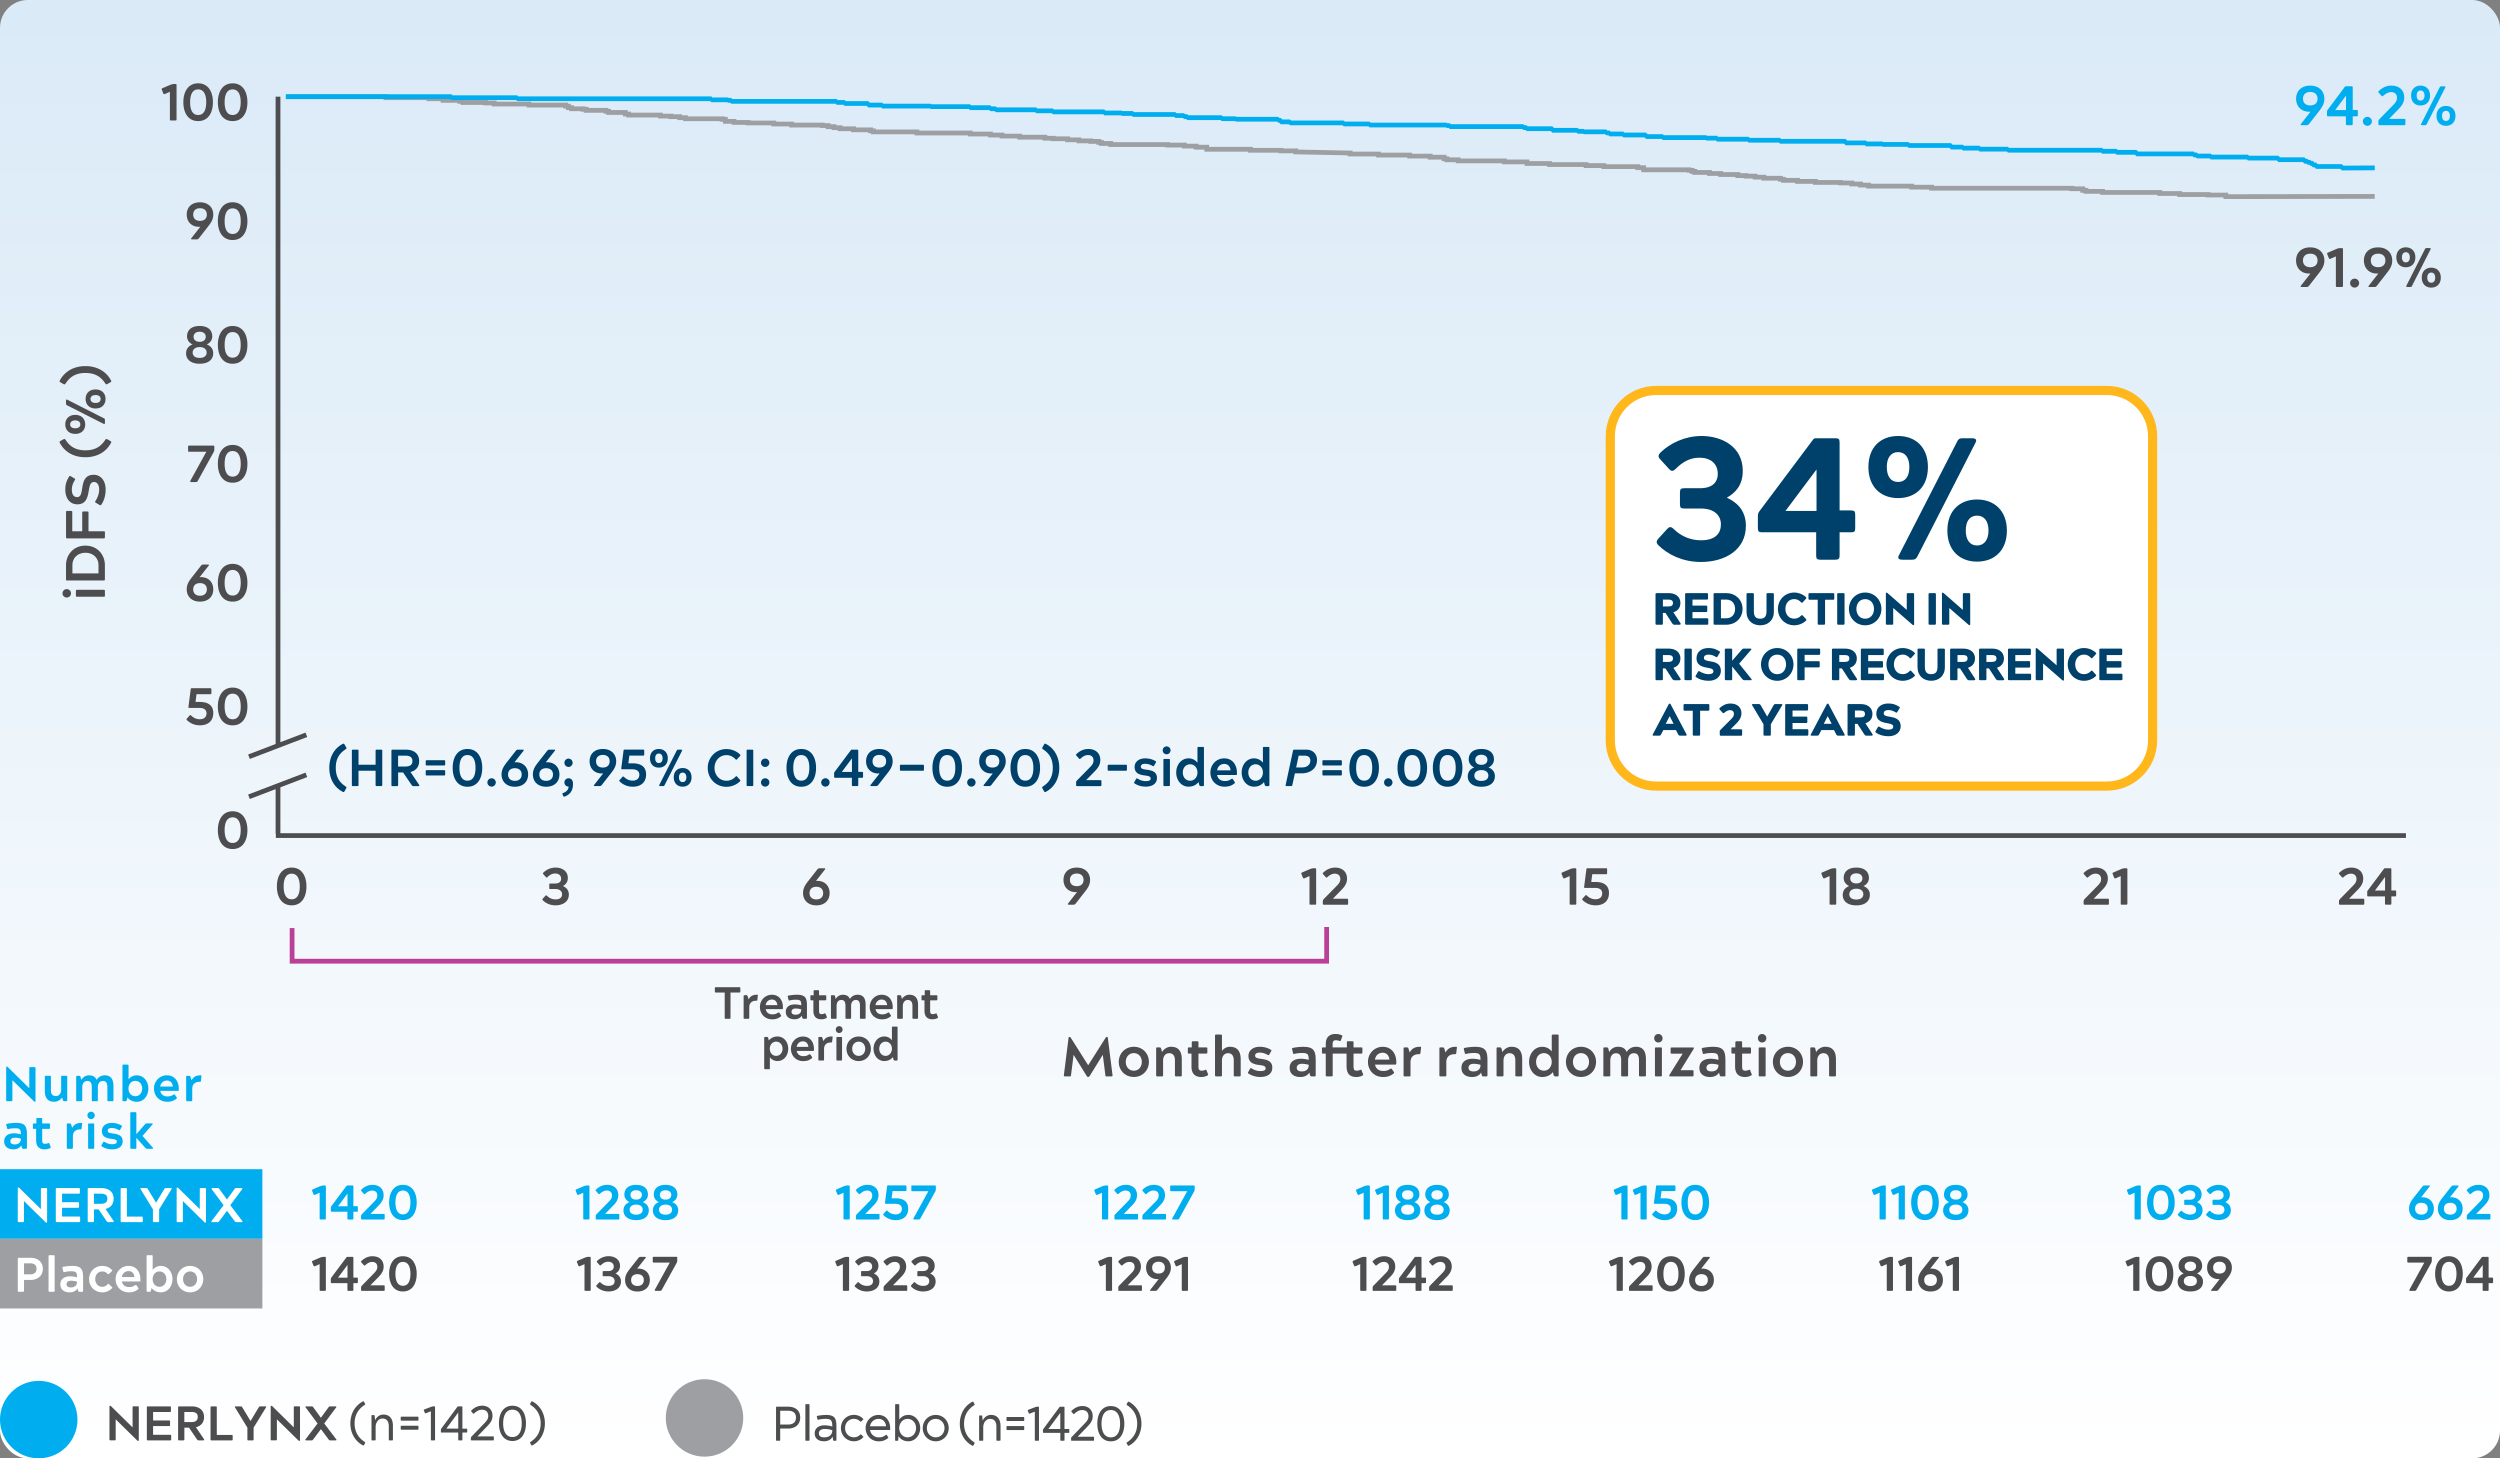 <svg xmlns="http://www.w3.org/2000/svg" width="720" height="420" fill="none">
  <rect width="100%" height="100%" fill="#808080" stroke="none"/>
  <rect width="720" height="420" fill="url(#a)" rx="8"/>
  <g clip-path="url(#b)">
    <path stroke="#BA4097" stroke-miterlimit="10" stroke-width="1.37" d="M84.122 267.281v9.545H382.07v-9.845"/>
    <path stroke="#4D4D4F" stroke-width="1.37" d="M79.444 240.645h613.467M88.23 211.621l-16.532 6.316M88.23 223.154l-16.532 6.317M80.065 225.833v14.242M80.065 27.838v186.681"/>
    <path fill="#4D4D4F" d="M57.285 65.318c-2.13 0-3.509-1.47-3.509-3.518 0-2.05 1.38-3.538 3.819-3.538s3.828 1.539 3.828 3.538c0 1.46-.71 2.429-1.51 3.458l-2.608 3.338c-.17.21-.36.35-.61.35h-1.38c-.28 0-.37-.13-.21-.35l2.6-3.308c-.14.03-.27.03-.41.03zm.32-1.71c1.25 0 1.969-.689 1.969-1.808s-.72-1.83-1.97-1.83-1.959.71-1.959 1.83.72 1.809 1.96 1.809M67 58.252c2.919 0 4.258 2.459 4.258 5.437S69.93 69.126 67 69.126c-2.928 0-4.258-2.459-4.258-5.437s1.35-5.437 4.258-5.437m0 9.135c1.82 0 2.33-1.809 2.33-3.688s-.53-3.688-2.33-3.688c-1.799 0-2.309 1.81-2.309 3.688 0 1.88.51 3.688 2.31 3.688M53.596 101.719c0-1.659 1.29-2.29 1.83-2.519v-.03c-.46-.17-1.56-.88-1.56-2.289 0-1.679 1.11-2.998 3.638-2.998 2.53 0 3.629 1.32 3.629 2.998 0 1.41-1.09 2.13-1.56 2.289v.03c.54.22 1.83.85 1.83 2.519 0 1.829-1.37 3.038-3.899 3.038s-3.918-1.209-3.918-3.038zm1.89-.18c0 .899.659 1.539 2.018 1.539 1.36 0 2.01-.65 2.01-1.539 0-1.02-.87-1.58-2.01-1.58s-2.019.56-2.019 1.58m.269-4.558c0 .9.67 1.46 1.75 1.46 1.079 0 1.748-.56 1.748-1.46 0-.84-.63-1.44-1.749-1.44s-1.749.6-1.749 1.44M67 93.883c2.919 0 4.258 2.459 4.258 5.437s-1.329 5.437-4.258 5.437c-2.928 0-4.258-2.459-4.258-5.437s1.35-5.437 4.258-5.437m0 9.125c1.81 0 2.32-1.809 2.32-3.688s-.52-3.688-2.32-3.688-2.309 1.809-2.309 3.688.51 3.688 2.31 3.688M61.713 129.534c0 .23-.06.44-.17.649l-4.588 8.316c-.12.24-.29.33-.52.33h-1.33c-.24 0-.42-.12-.3-.33l4.619-8.395h-4.918c-.25 0-.34-.08-.34-.33v-1.11c0-.26.09-.33.34-.33h6.947c.19 0 .27.07.27.24v.96zM67 128.145c2.919 0 4.258 2.458 4.258 5.437s-1.329 5.437-4.258 5.437c-2.928 0-4.258-2.459-4.258-5.437s1.35-5.437 4.258-5.437m0 9.125c1.82 0 2.33-1.809 2.33-3.688s-.53-3.688-2.33-3.688c-1.799 0-2.309 1.809-2.309 3.688s.51 3.688 2.31 3.688M57.915 166.214c2.119 0 3.508 1.47 3.508 3.519s-1.39 3.538-3.828 3.538c-2.44 0-3.819-1.539-3.819-3.538 0-1.46.69-2.429 1.5-3.479l2.618-3.338c.17-.2.34-.33.61-.33h1.38c.29 0 .38.13.21.33l-2.61 3.328c.13-.029.29-.03.42-.03zm-.31 5.358c1.25 0 1.969-.72 1.969-1.829 0-1.11-.72-1.809-1.97-1.809s-1.959.689-1.959 1.809c0 1.119.72 1.829 1.96 1.829M67 162.396c2.919 0 4.258 2.459 4.258 5.438s-1.329 5.437-4.258 5.437c-2.928 0-4.258-2.459-4.258-5.437s1.35-5.438 4.258-5.438m0 9.126c1.82 0 2.33-1.809 2.33-3.688s-.53-3.688-2.33-3.688c-1.799 0-2.309 1.809-2.309 3.688s.51 3.688 2.31 3.688M60.553 198.218c.25 0 .33.07.33.33v1.059c0 .27-.08.33-.33.33h-3.959l-.28 2.229h1.26c2.17 0 3.848.839 3.848 3.188s-1.579 3.538-3.838 3.538c-1.67 0-2.889-.659-3.748-1.499-.17-.18-.18-.3.02-.49l.73-.809c.08-.09.15-.14.24-.14.08 0 .17.05.29.17a3.4 3.4 0 0 0 2.438 1.019c1.28 0 1.92-.719 1.92-1.679 0-1.049-.71-1.589-2.07-1.589h-2.799c-.27 0-.38-.08-.33-.33l.64-5.007c.03-.27.09-.33.34-.33h5.288zM67 198.028c2.919 0 4.258 2.459 4.258 5.437s-1.329 5.437-4.258 5.437c-2.928 0-4.258-2.459-4.258-5.437s1.35-5.437 4.258-5.437m0 9.125c1.82 0 2.33-1.809 2.33-3.688s-.53-3.688-2.33-3.688c-1.799 0-2.309 1.809-2.309 3.688s.51 3.688 2.31 3.688M49.038 24.45c.36-.15.75-.25 1.03-.25h.44c.27 0 .34.07.34.33v9.815c0 .27-.08.35-.34.35h-1.25c-.27 0-.33-.08-.33-.35v-7.906l-1.42.63c-.22.09-.39.04-.5-.21l-.409-1.02c-.09-.23-.01-.35.2-.44l2.239-.959zM57.065 24c2.918 0 4.258 2.459 4.258 5.437s-1.33 5.437-4.258 5.437-4.258-2.459-4.258-5.437S54.156 24 57.065 24m0 9.125c1.819 0 2.329-1.809 2.329-3.688s-.53-3.688-2.33-3.688c-1.798 0-2.308 1.81-2.308 3.688 0 1.88.51 3.688 2.309 3.688M67 24c2.919 0 4.258 2.459 4.258 5.437S69.93 34.874 67 34.874c-2.928 0-4.258-2.459-4.258-5.437S64.092 24 67 24m0 9.125c1.81 0 2.32-1.809 2.32-3.688S68.8 25.75 67 25.75s-2.309 1.81-2.309 3.688c0 1.88.51 3.688 2.31 3.688M67 233.649c2.919 0 4.258 2.459 4.258 5.437s-1.329 5.437-4.258 5.437c-2.928 0-4.258-2.459-4.258-5.437s1.35-5.437 4.258-5.437m0 9.125c1.81 0 2.32-1.809 2.32-3.688s-.52-3.688-2.32-3.688-2.309 1.809-2.309 3.688.51 3.688 2.31 3.688M18.002 170.882c0-.669.54-1.219 1.22-1.219s1.219.54 1.219 1.219c0 .68-.54 1.2-1.22 1.2s-1.219-.51-1.219-1.2m4.208.98c-.27 0-.35-.08-.35-.35v-1.279c0-.29.08-.37.35-.37h7.637c.29 0 .37.08.37.37v1.279c0 .27-.08.35-.37.35zM19.012 162.807c0-3.229 2.339-5.667 5.597-5.667s5.598 2.428 5.598 5.667v4.028c0 .269-.08.349-.37.349H19.362c-.27 0-.35-.08-.35-.349zm1.839 2.328h7.517v-2.338c0-2.239-1.67-3.598-3.759-3.598s-3.758 1.359-3.758 3.598zM29.847 153.002c.29 0 .37.08.37.369v1.33c0 .27-.08.35-.37.35H19.37c-.27 0-.35-.08-.35-.35v-7.196c0-.27.08-.35.35-.35h1.09c.27 0 .35.08.35.35v5.507h2.868v-5.357c0-.27.08-.35.37-.35h1.07c.29 0 .37.08.37.35v5.357h4.368zM22.21 143.167c1.02 0 1.2-.99 1.41-2.239.29-1.859.59-4.188 3.378-4.188 2.029 0 3.428 1.709 3.428 4.238 0 1.699-.45 3.228-1.26 4.368-.159.21-.239.22-.499.08l-1.04-.61c-.16-.1-.24-.18-.24-.27 0-.06.03-.13.08-.21.66-1.019 1.09-2.189 1.09-3.278 0-1.469-.58-2.239-1.46-2.239-1.009 0-1.249.93-1.459 2.109-.34 1.869-.58 4.318-3.358 4.318-2.189 0-3.469-1.809-3.469-4.158 0-1.499.26-2.469 1.1-3.838.13-.21.22-.24.5-.08l.98.59c.18.1.26.18.26.29 0 .05-.03.109-.08.189-.59.96-.88 1.779-.88 2.769 0 1.279.46 2.159 1.539 2.159zM30.277 126.745c.18-.259.3-.419.61-.239l.939.529c.13.08.22.18.22.3 0 .06-.03.13-.08.22-1.3 2.459-3.858 4.128-7.377 4.128s-6.067-1.659-7.357-4.128a.6.6 0 0 1-.08-.24c0-.11.08-.21.22-.29l.93-.529c.3-.18.45-.02.62.239 1.299 1.979 3.028 2.959 5.667 2.959s4.388-.98 5.678-2.959zM21.67 124.957c-1.839 0-2.868-1.17-2.868-2.719s1.02-2.748 2.869-2.748 2.868 1.179 2.868 2.748-1.02 2.719-2.869 2.719m8.257-4.498c.19.1.29.18.29.45v.859c0 .3-.11.43-.37.3l-10.545-5.347c-.19-.11-.29-.19-.29-.46v-.859c0-.3.11-.43.35-.3l10.555 5.357zm-8.256.62c-.9 0-1.46.42-1.46 1.149s.56 1.12 1.46 1.12 1.459-.4 1.459-1.12c0-.719-.56-1.149-1.46-1.149m5.857-3.438c-1.84 0-2.869-1.17-2.869-2.739s1.02-2.738 2.869-2.738 2.869 1.179 2.869 2.738-1.02 2.739-2.87 2.739m0-3.868c-.9 0-1.46.419-1.46 1.139s.56 1.14 1.46 1.14 1.46-.4 1.46-1.14-.56-1.139-1.46-1.139M18.931 110.384c-.18.26-.32.42-.62.24l-.929-.529c-.14-.08-.22-.18-.22-.29 0-.06.03-.14.08-.24 1.3-2.459 3.858-4.128 7.357-4.128s6.077 1.669 7.377 4.128c.05.1.08.16.08.22 0 .13-.1.22-.22.3l-.94.529c-.3.18-.43.02-.61-.24-1.3-1.979-3.038-2.958-5.677-2.958s-4.368.979-5.668 2.958zM309.192 303.812l-.739 5.826c-.03.29-.08.37-.35.37h-1.36c-.27 0-.38-.1-.35-.37l1.36-10.794c.02-.14.06-.19.21-.19h.06c.14 0 .24.05.34.19l5.027 7.936h.02l5.028-7.936c.1-.14.19-.19.32-.19h.08c.14 0 .19.05.21.19l1.359 10.794c.03.27-.08.37-.35.37h-1.359c-.27 0-.32-.08-.35-.37l-.74-5.826h-.02l-3.728 6.026c-.16.24-.26.32-.42.32h-.08c-.18 0-.26-.08-.419-.32l-3.729-6.026zM326.544 301.473c2.499 0 4.338 1.899 4.338 4.347s-1.839 4.348-4.338 4.348-4.338-1.899-4.338-4.348 1.839-4.347 4.338-4.347m2.299 4.357c0-1.459-.939-2.528-2.299-2.528s-2.319 1.069-2.319 2.528.96 2.529 2.319 2.529c1.36 0 2.299-1.089 2.299-2.529M337.29 301.473c1.759 0 3.068.909 3.068 3.628v4.528c0 .289-.08.369-.349.369h-1.28c-.27 0-.35-.08-.35-.369v-4.258c0-1.439-.669-2.049-1.659-2.049-1.04 0-1.749.829-1.749 2.149v4.158c0 .289-.08.369-.37.369h-1.279c-.27 0-.35-.08-.35-.369v-7.636c0-.27.08-.35.35-.35h.639c.22 0 .35.1.45.35l.24 1.009c.35-.62 1.299-1.539 2.639-1.539zM343.237 300.234c0-.27.08-.35.35-.35h1.219c.27 0 .35.08.35.35v1.419h2.189c.27 0 .37.06.37.35v1.069c0 .29-.1.37-.37.37h-2.189v3.748c0 .899.29 1.169.91 1.169.46 0 .7-.1 1.099-.26.16-.08.24 0 .3.14l.43 1.07c.1.24.02.32-.19.45-.54.319-1.219.419-1.739.419-1.749 0-2.819-.929-2.819-2.988v-3.748h-.699c-.27 0-.35-.08-.35-.37v-1.069c0-.29.08-.35.35-.35h.779v-1.419zM354.252 301.473c1.739 0 3.069.909 3.069 3.628v4.527c0 .29-.08.37-.35.37h-1.3c-.27 0-.35-.08-.35-.37v-4.257c0-1.44-.659-2.049-1.669-2.049-1.009 0-1.729.829-1.729 2.149v4.157c0 .29-.1.37-.37.37h-1.279c-.27 0-.35-.08-.35-.37v-11.324c0-.269.08-.349.35-.349h1.279c.27 0 .37.08.37.349v4.338c.35-.46 1.119-1.169 2.319-1.169zM364.488 307.649c0-.579-.54-.779-1.81-.929-1.679-.19-3.118-.69-3.118-2.609 0-1.539 1.259-2.638 3.268-2.638.96 0 2.099.21 3.139.829.27.16.22.3.1.51l-.48.83c-.08.139-.14.239-.27.239-.05 0-.11-.02-.21-.06-.749-.429-1.459-.669-2.319-.669s-1.309.3-1.309.879c0 .58.5.77 1.779.93 1.679.22 3.169.639 3.169 2.538 0 1.57-1.18 2.669-3.459 2.669a6.26 6.26 0 0 1-3.388-.959c-.22-.14-.21-.27-.08-.5l.48-.85c.08-.16.139-.24.259-.24.05 0 .11.02.21.08.83.5 1.58.77 2.579.77 1.14 0 1.49-.35 1.49-.83zM374.453 310.178c-1.669 0-3.028-.819-3.028-2.638s1.419-2.619 3.198-2.619c.85 0 1.6.14 2.289.32 0-1.649-.3-1.979-1.919-1.979-.829 0-1.549.1-2.239.27-.26.06-.32-.06-.38-.34l-.24-.959c-.059-.27-.03-.37.19-.43.32-.08 1.67-.32 3.029-.32 3.089 0 3.568 1.249 3.568 3.968v4.188c0 .289-.08.369-.349.369h-.86c-.21 0-.34-.08-.43-.369l-.21-.74c-.35.64-1.139 1.279-2.609 1.279zm-.989-2.668c0 .719.54 1.059 1.439 1.059 1.47 0 2.019-.859 2.019-1.859v-.03a6.2 6.2 0 0 0-1.969-.3c-1.039 0-1.489.5-1.489 1.14zM380.721 303.092v-1.09c0-.269.08-.349.35-.349h.749v-.96c0-2.049 1.15-2.908 2.799-2.908.64 0 1.229.13 1.749.339.22.1.27.21.18.45l-.4 1.09c-.05.14-.11.19-.29.14-.449-.14-.739-.21-1.119-.21-.62 0-.94.26-.94 1.099v.96h4.098v-1.42c0-.269.08-.349.35-.349h1.22c.27 0 .35.08.35.349v1.42h2.189c.29 0 .369.06.369.349v1.07c0 .29-.079.37-.369.37h-2.189v3.618c0 1.099.289 1.299.909 1.299.46 0 .72-.1 1.1-.26.18-.08.24 0 .3.14l.429 1.07c.1.239.02.319-.189.449-.54.32-1.22.42-1.74.42-1.749 0-2.818-.829-2.818-3.118v-3.618h-3.989v6.186c0 .29-.08.37-.37.37h-1.279c-.27 0-.35-.08-.35-.37v-6.186h-.749c-.27 0-.35-.08-.35-.35M402.121 306.23c0 .27-.05.37-.34.37h-5.777c.24 1.18 1.089 1.839 2.339 1.839.909 0 1.419-.19 2.019-.589.1-.06.18-.1.26-.1.11 0 .19.08.27.189l.499.72c.14.19.14.38-.03.51-.899.689-1.709 1.009-3.068 1.009-2.529 0-4.318-1.899-4.318-4.347s1.869-4.348 4.238-4.348c2.579 0 3.918 1.999 3.918 4.388v.369zm-1.969-1.069c-.1-1.01-.69-1.969-1.939-1.969-1.14 0-1.999.7-2.229 1.969h4.168M406.229 305.94v3.698c0 .29-.08.37-.37.37h-1.28c-.27 0-.35-.08-.35-.37v-7.636c0-.269.08-.349.35-.349h.62c.22 0 .35.08.45.349l.34 1.12c.45-.8 1.139-1.649 2.958-1.649.34 0 .35.08.32.319l-.18 1.47c-.05.29-.13.34-.379.34-1.81 0-2.479.989-2.479 2.338M416.544 305.94v3.698c0 .29-.08.37-.37.37h-1.279c-.27 0-.35-.08-.35-.37v-7.636c0-.269.08-.349.35-.349h.619c.22 0 .35.08.45.349l.34 1.12c.45-.8 1.14-1.649 2.959-1.649.34 0 .35.08.32.319l-.18 1.47c-.05.29-.13.34-.38.34-1.809 0-2.479.989-2.479 2.338M423.921 310.178c-1.669 0-3.028-.819-3.028-2.638s1.419-2.619 3.198-2.619c.85 0 1.599.14 2.289.32 0-1.649-.3-1.979-1.919-1.979-.83 0-1.549.1-2.239.27-.26.06-.32-.06-.38-.34l-.24-.959c-.06-.27-.03-.37.19-.43.32-.08 1.669-.32 3.029-.32 3.088 0 3.568 1.249 3.568 3.968v4.188c0 .289-.08.369-.35.369h-.859c-.21 0-.34-.08-.43-.369l-.21-.74c-.35.64-1.139 1.279-2.609 1.279zm-.989-2.668c0 .719.539 1.059 1.439 1.059 1.469 0 2.019-.859 2.019-1.859v-.03c-.59-.18-1.139-.3-1.969-.3-1.04 0-1.489.5-1.489 1.14zM435.326 301.473c1.759 0 3.069.909 3.069 3.628v4.528c0 .289-.08.369-.35.369h-1.28c-.27 0-.35-.08-.35-.369v-4.258c0-1.439-.669-2.049-1.669-2.049-.999 0-1.739.829-1.739 2.149v4.158c0 .289-.08.369-.37.369h-1.279c-.27 0-.35-.08-.35-.369v-7.636c0-.27.08-.35.35-.35h.639c.22 0 .35.1.45.35l.24 1.009c.35-.62 1.299-1.539 2.639-1.539zM447.241 297.955h1.299c.26 0 .35.08.35.349v11.324c0 .29-.1.37-.35.37h-.639c-.22 0-.35-.1-.45-.37l-.22-.859c-.61.749-1.569 1.409-3.069 1.409-2.189 0-3.788-1.939-3.788-4.348s1.599-4.347 3.788-4.347c1.39 0 2.289.749 2.739 1.329v-4.498c0-.269.08-.349.35-.349zm-.35 7.875c0-1.389-.899-2.528-2.239-2.528s-2.259 1.069-2.259 2.528.93 2.529 2.259 2.529c1.33 0 2.239-1.149 2.239-2.529M455.327 301.473c2.499 0 4.338 1.899 4.338 4.347s-1.839 4.348-4.338 4.348-4.338-1.899-4.338-4.348 1.839-4.347 4.338-4.347m2.309 4.357c0-1.459-.939-2.528-2.309-2.528-1.369 0-2.319 1.069-2.319 2.528s.96 2.529 2.319 2.529c1.36 0 2.309-1.089 2.309-2.529M471.13 301.473c1.76 0 2.899.899 2.899 3.618v4.547c0 .29-.1.37-.37.37h-1.279c-.27 0-.35-.08-.35-.37v-4.257c0-1.44-.46-2.049-1.459-2.049s-1.6.689-1.68 1.889v4.417c0 .29-.099.37-.369.37h-1.28c-.27 0-.35-.08-.35-.37v-4.257c0-1.44-.479-2.049-1.469-2.049-1.06 0-1.659.829-1.659 2.149v4.157c0 .29-.1.37-.37.37h-1.28c-.269 0-.349-.08-.349-.37v-7.636c0-.269.08-.349.349-.349h.67c.22 0 .32.1.42.349l.24.99c.37-.66 1.179-1.519 2.529-1.519 1.229 0 2.079.429 2.509 1.499.449-.72 1.329-1.499 2.658-1.499zM477.607 297.794c.669 0 1.219.54 1.219 1.22s-.54 1.219-1.219 1.219c-.68 0-1.2-.54-1.2-1.219 0-.68.51-1.22 1.2-1.22m-.98 4.208c0-.27.08-.35.35-.35h1.279c.29 0 .37.08.37.35v7.636c0 .29-.08.37-.37.37h-1.279c-.27 0-.35-.08-.35-.37zM480.906 310.008c-.11 0-.14-.03-.14-.14v-.13c0-.13.05-.19.13-.32l3.708-5.966h-3.119c-.29 0-.35-.08-.35-.37v-1.07c0-.289.06-.349.35-.349h6.188c.11 0 .139.03.139.13v.139c0 .11-.059.21-.139.32l-3.679 5.967h3.389c.27 0 .35.08.35.35v1.069c0 .29-.08.37-.35.37zM492.451 310.178c-1.67 0-3.029-.819-3.029-2.638s1.419-2.619 3.198-2.619c.85 0 1.6.14 2.289.32 0-1.649-.299-1.979-1.919-1.979-.829 0-1.549.1-2.239.27-.26.06-.32-.06-.38-.34l-.239-.959c-.06-.27-.03-.37.189-.43.32-.08 1.67-.32 3.029-.32 3.089 0 3.569 1.249 3.569 3.968v4.188c0 .289-.08.369-.35.369h-.86c-.21 0-.34-.08-.43-.369l-.21-.74c-.349.64-1.139 1.279-2.609 1.279zm-.99-2.668c0 .719.54 1.059 1.439 1.059 1.47 0 2.019-.859 2.019-1.859v-.03a6.2 6.2 0 0 0-1.969-.3c-1.039 0-1.489.5-1.489 1.14zM499.807 300.234c0-.27.08-.35.35-.35h1.219c.27 0 .35.08.35.35v1.419h2.189c.27 0 .37.06.37.35v1.069c0 .29-.1.37-.37.37h-2.189v3.748c0 .899.29 1.169.91 1.169.459 0 .699-.1 1.099-.26.16-.08.24 0 .3.14l.43 1.07c.1.24.02.32-.19.45-.54.319-1.219.419-1.749.419-1.739 0-2.819-.929-2.819-2.988v-3.748h-.71c-.27 0-.35-.08-.35-.37v-1.069c0-.29.08-.35.35-.35h.78v-1.419zM507.484 297.794c.669 0 1.219.54 1.219 1.22s-.54 1.219-1.219 1.219c-.68 0-1.2-.54-1.2-1.219 0-.68.51-1.22 1.2-1.22m-.98 4.208c0-.27.08-.35.35-.35h1.279c.29 0 .37.08.37.35v7.636c0 .29-.08.37-.37.37h-1.279c-.27 0-.35-.08-.35-.37zM514.931 301.473c2.499 0 4.338 1.899 4.338 4.347s-1.839 4.348-4.338 4.348-4.338-1.899-4.338-4.348 1.839-4.347 4.338-4.347m2.309 4.357c0-1.459-.94-2.528-2.309-2.528s-2.319 1.069-2.319 2.528.959 2.529 2.319 2.529 2.309-1.089 2.309-2.529M525.685 301.473c1.759 0 3.069.909 3.069 3.628v4.528c0 .289-.08.369-.35.369h-1.279c-.27 0-.35-.08-.35-.369v-4.258c0-1.439-.67-2.049-1.669-2.049-1 0-1.74.829-1.74 2.149v4.158c0 .289-.08.369-.37.369h-1.279c-.27 0-.35-.08-.35-.369v-7.636c0-.27.08-.35.35-.35h.64c.22 0 .35.1.45.35l.239 1.009c.35-.62 1.3-1.539 2.639-1.539zM84.002 249.86c2.919 0 4.258 2.459 4.258 5.437s-1.33 5.438-4.258 5.438-4.258-2.459-4.258-5.438 1.35-5.437 4.258-5.437m0 9.136c1.82 0 2.33-1.81 2.33-3.689s-.53-3.688-2.33-3.688c-1.799 0-2.309 1.809-2.309 3.688s.51 3.689 2.31 3.689"/>
    <path fill="#00AEEF" d="M665.014 32.185c-2.269 0-3.748-1.569-3.748-3.758s1.469-3.778 4.078-3.778 4.078 1.65 4.078 3.778c0 1.55-.75 2.589-1.619 3.698l-2.789 3.569c-.18.22-.38.37-.66.37h-1.469c-.3 0-.4-.14-.22-.37l2.769-3.539c-.14.03-.29.03-.43.03zm.34-1.819c1.329 0 2.099-.74 2.099-1.939s-.77-1.949-2.099-1.949-2.099.75-2.099 1.95.769 1.938 2.099 1.938M677.239 24.86c.27 0 .35.08.35.349v6.477h1.119c.29 0 .35.08.35.35v1.119c0 .29-.06.35-.35.35h-1.119v2.178c0 .29-.08.37-.37.37h-1.249c-.27 0-.35-.08-.35-.37v-2.178h-5.108c-.27 0-.35-.08-.35-.35v-.93c0-.29.03-.37.21-.61l4.958-6.636c.06-.08.11-.13.26-.13h1.649zm-4.708 6.846h3.119v-4.178zM681.806 33.655c.72 0 1.3.58 1.3 1.28 0 .699-.58 1.298-1.3 1.298-.719 0-1.299-.59-1.299-1.299 0-.71.58-1.28 1.299-1.28M684.975 34.904c0-.26.13-.43.34-.64l3.888-3.968c.75-.75 1.139-1.299 1.139-2.148 0-1.02-.659-1.63-1.699-1.63-.8 0-1.499.37-2.259 1.06-.1.1-.19.14-.29.14-.08 0-.16-.05-.24-.14l-.769-.86c-.18-.19-.18-.35.02-.53.909-.849 2.059-1.539 3.668-1.539 2.239 0 3.648 1.36 3.648 3.379 0 1.249-.499 2.238-1.619 3.378l-2.739 2.818h4.338c.27 0 .35.08.35.35v1.12c0 .29-.08.37-.35.37h-7.066c-.27 0-.35-.08-.35-.37v-.78zM694.391 27.518c0-1.84 1.169-2.869 2.718-2.869 1.55 0 2.749 1.02 2.749 2.869s-1.179 2.868-2.749 2.868c-1.569 0-2.718-1.02-2.718-2.868m3.878 0c0-.9-.42-1.46-1.15-1.46-.729 0-1.119.56-1.119 1.46s.4 1.46 1.119 1.46c.72 0 1.15-.56 1.15-1.46m.62 8.255c-.1.19-.18.29-.45.29h-.86c-.3 0-.43-.11-.3-.37l5.348-10.544c.11-.19.19-.29.46-.29h.859c.3 0 .43.11.3.35l-5.357 10.555zm2.818-2.398c0-1.84 1.17-2.869 2.739-2.869s2.739 1.02 2.739 2.869-1.18 2.868-2.739 2.868-2.739-1.02-2.739-2.868m3.869 0c0-.9-.42-1.46-1.14-1.46s-1.139.56-1.139 1.46.399 1.459 1.139 1.459 1.14-.56 1.14-1.46"/>
    <path fill="#4D4D4F" d="M665.014 78.78c-2.269 0-3.748-1.569-3.748-3.757 0-2.19 1.469-3.778 4.078-3.778s4.078 1.649 4.078 3.778c0 1.549-.75 2.588-1.619 3.698l-2.789 3.568c-.18.22-.38.37-.66.37h-1.469c-.3 0-.4-.14-.22-.37l2.769-3.538c-.14.03-.29.03-.43.03zm.34-1.828c1.329 0 2.099-.74 2.099-1.94s-.77-1.948-2.099-1.948-2.099.75-2.099 1.949.769 1.939 2.099 1.939M672.85 71.724c.38-.16.8-.27 1.1-.27h.459c.29 0 .37.08.37.35V82.28c0 .29-.08.37-.37.37h-1.329c-.29 0-.35-.08-.35-.37v-8.436l-1.519.67c-.24.1-.42.05-.53-.22l-.43-1.09c-.1-.24-.02-.37.21-.46l2.379-1.019zM678.129 80.25c.719 0 1.299.58 1.299 1.28 0 .699-.58 1.299-1.299 1.299-.72 0-1.3-.59-1.3-1.3s.58-1.279 1.3-1.279M684.555 78.78c-2.269 0-3.748-1.569-3.748-3.757 0-2.19 1.469-3.778 4.078-3.778s4.078 1.649 4.078 3.778c0 1.549-.75 2.588-1.619 3.698l-2.789 3.568c-.18.22-.38.37-.66.37h-1.469c-.3 0-.4-.14-.22-.37l2.769-3.538c-.14.03-.29.03-.43.03zm.34-1.828c1.329 0 2.099-.74 2.099-1.94s-.77-1.948-2.099-1.948-2.099.75-2.099 1.949.769 1.939 2.099 1.939M690.152 74.103c0-1.839 1.17-2.868 2.719-2.868s2.749 1.02 2.749 2.868c0 1.85-1.18 2.869-2.749 2.869s-2.719-1.02-2.719-2.869m3.879 0c0-.9-.42-1.459-1.15-1.459s-1.119.56-1.119 1.46.399 1.459 1.119 1.459 1.15-.56 1.15-1.46m.619 8.256c-.1.19-.18.29-.449.29h-.86c-.3 0-.43-.11-.3-.37l5.348-10.544c.11-.19.19-.29.459-.29h.86c.3 0 .43.11.3.35l-5.358 10.554zm2.819-2.399c0-1.839 1.17-2.868 2.739-2.868s2.739 1.02 2.739 2.868c0 1.85-1.18 2.869-2.739 2.869s-2.739-1.02-2.739-2.869m3.868 0c0-.9-.419-1.459-1.139-1.459s-1.14.56-1.14 1.46.4 1.459 1.14 1.459 1.139-.56 1.139-1.46M158.519 256.057c-.26 0-.33-.07-.33-.33v-.949c0-.25.07-.33.33-.33h1.39c1.319 0 1.699-.73 1.699-1.359 0-.98-.69-1.52-1.729-1.52-.87 0-1.54.41-2.139.98-.12.12-.22.18-.32.18-.07 0-.13-.04-.21-.14l-.71-.78c-.18-.19-.18-.349.03-.539a5.05 5.05 0 0 1 3.499-1.41c1.719 0 3.508.91 3.508 2.979 0 1.299-.72 1.979-1.419 2.339.759.329 1.709.999 1.709 2.468 0 2.059-1.769 3.089-3.838 3.089-1.59 0-2.799-.63-3.619-1.41-.19-.21-.21-.349-.03-.539l.71-.78c.08-.09.15-.14.24-.14s.18.04.3.17c.619.6 1.439.989 2.399.989 1.369 0 1.889-.649 1.889-1.499 0-.849-.69-1.489-1.909-1.489h-1.45zM235.425 253.688c2.11 0 3.509 1.469 3.509 3.518s-1.399 3.538-3.828 3.538-3.829-1.539-3.829-3.538c0-1.459.69-2.428 1.5-3.478l2.619-3.338c.169-.2.339-.33.619-.33h1.38c.289 0 .379.13.21.33l-2.609 3.328c.14-.03.29-.03.419-.03zm-.319 5.347c1.249 0 1.959-.719 1.959-1.829s-.72-1.809-1.959-1.809-1.959.69-1.959 1.809c0 1.12.719 1.829 1.959 1.829M309.792 256.926c-2.129 0-3.509-1.469-3.509-3.518s1.38-3.538 3.828-3.538 3.829 1.539 3.829 3.538c0 1.459-.71 2.429-1.52 3.458l-2.608 3.339c-.17.21-.36.349-.62.349h-1.379c-.29 0-.38-.129-.21-.349l2.588-3.309c-.13.03-.269.03-.409.03zm.309-1.709c1.25 0 1.96-.689 1.96-1.809 0-1.119-.72-1.829-1.96-1.829s-1.959.71-1.959 1.829c0 1.12.72 1.809 1.959 1.809M377.242 250.31c.36-.15.749-.25 1.039-.25h.43c.27 0 .34.07.34.33v9.815c0 .27-.07.349-.34.349h-1.249c-.27 0-.33-.079-.33-.349v-7.896l-1.42.63c-.219.089-.389.04-.499-.21l-.4-1.02c-.09-.23-.02-.35.19-.44zM380.99 259.475c0-.24.12-.4.31-.6l3.639-3.718c.709-.709 1.069-1.209 1.069-2.009 0-.959-.62-1.529-1.589-1.529-.75 0-1.41.34-2.119.99-.09.09-.18.14-.27.14-.08 0-.15-.05-.23-.14l-.72-.81c-.17-.18-.17-.33.01-.49.86-.799 1.939-1.439 3.439-1.439 2.099 0 3.418 1.269 3.418 3.158 0 1.17-.47 2.099-1.519 3.169l-2.559 2.638h4.058c.25 0 .33.08.33.33v1.05c0 .269-.08.349-.33.349H381.3c-.25 0-.33-.08-.33-.349v-.73zM452.168 250.31c.36-.15.75-.25 1.04-.25h.43c.27 0 .34.07.34.33v9.815c0 .27-.07.349-.34.349h-1.25c-.269 0-.329-.079-.329-.349v-7.896l-1.42.63c-.22.089-.39.04-.5-.21l-.399-1.02c-.09-.23-.02-.35.189-.44zM462.524 250.06c.25 0 .33.07.33.33v1.06c0 .269-.08.329-.33.329h-3.958l-.29 2.229h1.259c2.169 0 3.849.84 3.849 3.189 0 2.348-1.58 3.538-3.839 3.538-1.669 0-2.898-.66-3.748-1.5-.17-.179-.18-.299.01-.489l.74-.81c.08-.09.15-.14.239-.14.08 0 .17.05.29.17.51.51 1.32 1.02 2.439 1.02 1.28 0 1.919-.72 1.919-1.68 0-1.049-.709-1.589-2.069-1.589h-2.808c-.27 0-.38-.08-.33-.33l.649-5.007c.03-.27.09-.33.34-.33h5.288zM527.025 250.31c.36-.15.75-.25 1.039-.25h.43c.27 0 .34.07.34.33v9.815c0 .27-.07.349-.34.349h-1.249c-.27 0-.33-.079-.33-.349v-7.896l-1.419.63c-.22.089-.39.04-.5-.21l-.4-1.02c-.09-.23-.02-.35.19-.44zM530.713 257.706c0-1.659 1.29-2.289 1.829-2.519v-.03c-.459-.17-1.559-.879-1.559-2.288 0-1.68 1.109-2.999 3.638-2.999s3.629 1.319 3.629 2.999c0 1.409-1.09 2.128-1.56 2.288v.03c.54.22 1.83.85 1.83 2.519 0 1.829-1.36 3.038-3.899 3.038s-3.918-1.209-3.918-3.038zm1.889-.18c0 .9.66 1.539 2.029 1.539 1.37 0 2.009-.649 2.009-1.539 0-1.019-.869-1.579-2.009-1.579s-2.029.56-2.029 1.579m.27-4.558c0 .9.67 1.46 1.749 1.46s1.75-.56 1.75-1.46c0-.839-.63-1.439-1.75-1.439-1.119 0-1.749.6-1.749 1.439M600.103 259.475c0-.24.12-.4.31-.6l3.638-3.718c.71-.709 1.069-1.209 1.069-2.009 0-.959-.619-1.529-1.589-1.529-.75 0-1.409.34-2.119.99-.09.09-.18.14-.27.14-.08 0-.15-.05-.23-.14l-.719-.81c-.17-.18-.17-.33.01-.49.859-.799 1.939-1.439 3.438-1.439 2.099 0 3.419 1.269 3.419 3.158 0 1.17-.47 2.099-1.52 3.169l-2.559 2.638h4.059c.249 0 .329.08.329.33v1.05c0 .269-.08.349-.329.349h-6.627c-.25 0-.33-.08-.33-.349v-.73zM610.878 250.31c.359-.15.749-.25 1.039-.25h.43c.27 0 .34.07.34.33v9.815c0 .27-.07.349-.34.349h-1.25c-.269 0-.329-.079-.329-.349v-7.896l-1.42.63c-.22.089-.39.04-.5-.21l-.399-1.02c-.09-.23-.02-.35.189-.44zM673.65 259.475c0-.24.12-.4.309-.6l3.639-3.718c.71-.709 1.069-1.209 1.069-2.009 0-.959-.619-1.529-1.589-1.529-.75 0-1.409.34-2.119.99-.09.09-.18.14-.27.14-.08 0-.15-.05-.23-.14l-.72-.81c-.169-.18-.169-.33.011-.49.859-.799 1.939-1.439 3.438-1.439 2.099 0 3.418 1.269 3.418 3.158 0 1.17-.469 2.099-1.519 3.169l-2.559 2.638h4.058c.25 0 .33.08.33.33v1.05c0 .269-.08.349-.33.349h-6.627c-.249 0-.329-.08-.329-.349v-.73zM688.383 250.06c.25 0 .33.07.33.33v6.067h1.049c.27 0 .33.07.33.33v1.049c0 .27-.06.33-.33.33h-1.049v2.039c0 .27-.08.349-.34.349h-1.17c-.249 0-.329-.079-.329-.349v-2.039h-4.788c-.25 0-.33-.08-.33-.33v-.87c0-.269.03-.339.2-.569l4.648-6.217c.06-.08.11-.12.24-.12zm-4.408 6.417h2.919v-3.908z"/>
    <path stroke="#9D9FA2" stroke-miterlimit="8" stroke-width="1.37" d="M82.333 27.838h28.807v.3h12.405v.31h4.048v.45h4.808v.3h.929v.309h6.487v.15h2.489v.3h10.046v.3h10.535v.31h.81v.45h.929v.309h3.249v.14h.929v.31h5.738v.3h.75v.31h4.797v.45h.94v.3h9.166v.299h3.049v.16h2.498v.3h1.68v.3h10.535v.15h.94v.61h2.498v.299h4.049v.16h7.416v.3h5.118v.3h8.846v.15h1.689v.31h1.68v.3h1.749v.299h3.868v.31h4.918v.3h.82v.3h12.524v.31h15.343v.3h5.858v.299h3.308v.3h5.108v.31h7.237v.3h2.369v.15h4.178v.31h3.238v.3h3.429v.15h2.309v.299h.749v.3h2.679v.31h16.393v.15h4.808v.3h3.428v.31h3.049v.599h12.594v.3h8.796v.16h4.238v.3l14.844.3h.809v.31h8.167v.299h8.976v.3h5.927v.31h3.988v.45h.81v.3h3.239v.31h13.344v.299h6.487v.45h6.477v.31h10.545v.3h5.108v.3h9.785v.309h1.69v.6h13.024v.15h.94v.31h.749v.3h4.238v.3h3.239v.299h4.928v.31h2.369v.15h2.618v.3h2.499v.31h4.798v.3h.87v.3h4.058v.309h5.108v.3h7.296v.15h3.239v.3h2.499v.31h2.309v.3h12.404v.3h5.738v.309h40.402v.15h3.118v.45h.93v.3h4.798v.31h16.462v.3h5.738v.299h8.166v.15h5.118v.46l42.891-.07"/>
    <path stroke="#00AEEF" stroke-linejoin="bevel" stroke-width="1.37" d="M82.333 27.838h47.679v.3h18.951v.3h55.905v.31h4.798v.15h.94v.3h30.356v.299h2.299v.31h6.797v.45h4.048v.3h13.964v.15h11.285v.3h5.858v.309h1.559v.3h11.655v.3h4.798v.3h14.833v.31h4.988v.15h3.238v.3h12.215v.299h2.499v.3h.929v.31h9.916v.3h4.048v.15h12.215v.3h.749v.459h2.679v.3h15.463v.3h7.417v.31h22.18v.15h.94v.3h21.19v.3h.94v.299h7.416v.46h7.287v.3h1.749v.15h6.478v.3h.939v.31h3.988v.299h6.547v.45h4.798v.3h12.525v.16h3.118v.3h9.096v.3h9.036v.3h18.892v.459h5.857v.3h4.798v.15h7.477v.3h12.224v.46h3.429v.299h4.798v.3h8.166v.3h27.108v.3h4.178v.31h5.737v.45h16.453v.299h.93v.31h3.988v.3h10.725v.3h8.786v.46h7.477v.449h.88v.3h.809v.3h.75v.46h.929v.45h7.417v.449l9.476-.06"/>
    <path fill="#4D4D4F" d="M212.925 284.312c.22 0 .29.07.29.29v.949c0 .22-.07.29-.29.29h-2.539v7.276c0 .23-.07.3-.3.3h-1.079c-.22 0-.29-.06-.29-.3v-7.276h-2.549c-.22 0-.29-.07-.29-.29v-.949c0-.22.06-.29.29-.29h6.757M215.793 290.109v2.998c0 .23-.06.3-.3.3h-1.039c-.22 0-.29-.06-.29-.3v-6.196c0-.22.07-.29.29-.29h.51c.18 0 .29.06.36.29l.269.909c.36-.649.92-1.339 2.409-1.339.27 0 .29.06.26.26l-.14 1.199c-.04.23-.1.27-.31.27-1.469 0-2.019.81-2.019 1.899M225.48 290.339c0 .22-.04.3-.27.3h-4.688c.19.959.879 1.499 1.899 1.499.74 0 1.159-.16 1.639-.48.08-.05.14-.08.21-.08.09 0 .16.06.22.16l.4.59c.12.16.12.309-.03.419-.73.56-1.39.82-2.499.82-2.049 0-3.508-1.549-3.508-3.538s1.519-3.538 3.448-3.538c2.089 0 3.179 1.619 3.179 3.558v.3zm-1.6-.87c-.08-.819-.559-1.599-1.569-1.599-.92 0-1.619.57-1.809 1.599zM228.767 293.547c-1.349 0-2.458-.659-2.458-2.149s1.159-2.129 2.598-2.129c.69 0 1.3.12 1.86.26 0-1.339-.25-1.609-1.56-1.609-.679 0-1.259.08-1.819.22-.21.05-.26-.05-.31-.27l-.19-.779c-.05-.22-.03-.3.16-.35.26-.06 1.35-.26 2.459-.26 2.509 0 2.899 1.009 2.899 3.218v3.408c0 .23-.06.3-.29.3h-.7c-.17 0-.27-.06-.35-.3l-.169-.599c-.29.519-.92 1.039-2.12 1.039zm-.809-2.169c0 .59.44.86 1.169.86 1.2 0 1.64-.7 1.64-1.509v-.03c-.48-.14-.92-.25-1.6-.25-.849 0-1.209.4-1.209.919zM234.315 285.471c0-.219.06-.289.29-.289h.99c.219 0 .289.07.289.289v1.16h1.78c.22 0 .299.05.299.29v.869c0 .23-.079.3-.299.3h-1.78v3.038c0 .73.23.95.74.95.38 0 .57-.08.9-.21.13-.07.19 0 .25.12l.349.87c.08.189.01.259-.16.359-.439.26-.989.34-1.419.34-1.419 0-2.289-.749-2.289-2.429v-3.038h-.57c-.22 0-.289-.06-.289-.3v-.869c0-.23.059-.29.289-.29h.64v-1.16zM246.95 286.481c1.429 0 2.349.73 2.349 2.938v3.688c0 .23-.08.3-.3.3h-1.039c-.22 0-.29-.06-.29-.3v-3.458c0-1.169-.38-1.659-1.18-1.659s-1.299.56-1.369 1.529v3.588c0 .23-.08.3-.3.3h-1.04c-.219 0-.289-.06-.289-.3v-3.458c0-1.169-.39-1.659-1.2-1.659-.859 0-1.349.68-1.349 1.739v3.378c0 .23-.08.3-.3.3h-1.04c-.22 0-.29-.06-.29-.3v-6.196c0-.22.07-.29.29-.29h.55c.18 0 .26.08.34.29l.19.809c.3-.529.959-1.229 2.049-1.229 1 0 1.689.35 2.039 1.219.36-.579 1.08-1.219 2.159-1.219zM257.106 290.339c0 .22-.04.3-.27.3h-4.688c.19.959.879 1.499 1.899 1.499.74 0 1.159-.16 1.639-.48.08-.05.14-.08.21-.08.09 0 .16.06.22.16l.4.59c.12.16.12.309-.03.419-.73.56-1.39.82-2.499.82-2.049 0-3.508-1.549-3.508-3.538s1.519-3.538 3.448-3.538c2.089 0 3.179 1.619 3.179 3.558v.3zm-1.6-.87c-.08-.819-.559-1.599-1.569-1.599-.92 0-1.619.57-1.809 1.599zM261.903 286.481c1.43 0 2.499.74 2.499 2.948v3.678c0 .23-.06.3-.29.3h-1.039c-.22 0-.29-.06-.29-.3v-3.458c0-1.169-.55-1.659-1.35-1.659-.799 0-1.419.68-1.419 1.739v3.378c0 .23-.07.3-.3.3h-1.039c-.22 0-.29-.06-.29-.3v-6.196c0-.22.06-.29.29-.29h.519c.18 0 .29.08.36.29l.2.819c.29-.509 1.05-1.249 2.139-1.249zM266.311 285.471c0-.219.06-.289.29-.289h.99c.22 0 .289.07.289.289v1.16h1.78c.22 0 .3.05.3.29v.869c0 .23-.08.3-.3.3h-1.78v3.038c0 .73.23.95.74.95.38 0 .57-.08.9-.21.13-.07.19 0 .25.12l.349.87c.08.189.01.259-.159.359-.44.26-.99.34-1.42.34-1.419 0-2.289-.749-2.289-2.429v-3.038h-.57c-.219 0-.289-.06-.289-.3v-.869c0-.23.06-.29.289-.29h.64v-1.16zM221.421 307.929h-1.039c-.22 0-.29-.06-.29-.289v-8.706c0-.22.07-.29.29-.29h.509c.18 0 .29.08.36.29l.17.73c.49-.61 1.29-1.16 2.509-1.16 1.789 0 3.079 1.56 3.079 3.539 0 1.978-1.29 3.538-3.079 3.538a2.7 2.7 0 0 1-2.209-1.09v3.159c0 .219-.08.289-.3.289zm.28-5.886c0 1.119.73 2.048 1.819 2.048 1.09 0 1.849-.879 1.849-2.048s-.749-2.049-1.849-2.049c-1.099 0-1.819.939-1.819 2.049M234.415 302.372c0 .22-.04.3-.27.3h-4.688c.19.96.88 1.499 1.9 1.499.739 0 1.159-.16 1.639-.479.08-.05.14-.08.21-.08.09 0 .16.06.22.16l.399.589c.12.16.12.31-.03.42-.729.56-1.389.82-2.498.82-2.05 0-3.509-1.55-3.509-3.538 0-1.989 1.519-3.539 3.449-3.539 2.089 0 3.178 1.62 3.178 3.559v.299zm-1.599-.869c-.08-.82-.56-1.599-1.569-1.599-.92 0-1.62.569-1.81 1.599zM237.324 302.132v2.999c0 .23-.07.3-.3.3h-1.04c-.22 0-.29-.06-.29-.3v-6.197c0-.22.06-.29.29-.29h.51c.18 0 .29.06.36.29l.27.91c.36-.65.919-1.34 2.409-1.34.27 0 .289.06.26.26l-.14 1.2c-.04.229-.1.269-.31.269-1.47 0-2.009.81-2.009 1.899zM241.672 295.526c.549 0 .989.44.989.989 0 .55-.44.99-.989.99-.55 0-.97-.44-.97-.99 0-.549.42-.989.97-.989m-.79 3.418c0-.22.07-.29.29-.29h1.039c.23 0 .3.06.3.29v6.197c0 .23-.06.3-.3.3h-1.039c-.22 0-.29-.06-.29-.3zM247.3 298.515c2.029 0 3.518 1.549 3.518 3.538s-1.499 3.538-3.518 3.538-3.519-1.549-3.519-3.538 1.5-3.538 3.519-3.538m1.879 3.528c0-1.18-.77-2.049-1.869-2.049-1.1 0-1.879.869-1.879 2.049s.779 2.049 1.879 2.049c1.099 0 1.869-.88 1.869-2.049M257.165 295.656h1.049c.21 0 .29.06.29.29v9.195c0 .23-.08.3-.29.3h-.52c-.18 0-.289-.08-.359-.3l-.18-.7c-.49.61-1.27 1.14-2.499 1.14-1.779 0-3.079-1.569-3.079-3.538s1.3-3.539 3.079-3.539c1.129 0 1.859.61 2.219 1.08v-3.648c0-.22.07-.29.29-.29zm-.29 6.387c0-1.13-.73-2.049-1.819-2.049-1.09 0-1.83.869-1.83 2.049s.75 2.048 1.83 2.048c1.079 0 1.819-.939 1.819-2.048"/>
    <path fill="#00416B" d="M99.486 226.452c.24.17.39.29.22.57l-.5.89c-.07.12-.17.21-.29.21-.06 0-.12-.03-.21-.08-2.309-1.21-3.868-3.608-3.868-6.907s1.56-5.687 3.868-6.896c.09-.04.17-.07.23-.07.1 0 .2.07.27.21l.5.869c.17.29.02.42-.22.58-1.86 1.219-2.779 2.829-2.779 5.307s.92 4.108 2.779 5.317M108.172 216.228c0-.26.08-.33.35-.33h1.239c.26 0 .33.07.33.33v9.815c0 .269-.07.349-.33.349h-1.239c-.27 0-.35-.08-.35-.349v-4.078h-4.918v4.078c0 .269-.07.349-.34.349h-1.249c-.25 0-.33-.08-.33-.349v-9.815c0-.26.08-.33.33-.33h1.249c.27 0 .34.07.34.33v4.018h4.918zM114.649 226.053c0 .27-.08.35-.34.35h-1.25c-.25 0-.33-.08-.33-.35v-9.815c0-.26.08-.33.33-.33h3.959c1.749 0 3.698.85 3.698 3.278 0 1.889-1.17 2.819-2.499 3.149l2.459 3.648c.18.25.06.42-.25.42h-1.319c-.27 0-.42-.1-.58-.35l-2.429-3.578h-1.439v3.578zm2.169-5.307c1.469 0 1.959-.65 1.959-1.57 0-.919-.5-1.539-1.959-1.539h-2.169v3.119h2.169zM122.935 220.455c-.26 0-.33-.069-.33-.329v-.85c0-.26.07-.33.33-.33h4.948c.25 0 .33.07.33.33v.85c0 .25-.08.329-.33.329zm0 2.879c-.26 0-.33-.07-.33-.34v-.839c0-.27.07-.35.33-.35h4.948c.25 0 .33.09.33.35v.849c0 .25-.08.33-.33.33zM134.63 215.708c2.919 0 4.258 2.459 4.258 5.437s-1.329 5.437-4.258 5.437-4.258-2.458-4.258-5.437 1.349-5.437 4.258-5.437m0 9.125c1.809 0 2.319-1.809 2.319-3.688s-.52-3.688-2.319-3.688-2.309 1.809-2.309 3.688.51 3.688 2.309 3.688M141.577 224.144c.669 0 1.209.539 1.209 1.199s-.54 1.209-1.209 1.209a1.22 1.22 0 0 1-1.21-1.209c0-.65.54-1.199 1.21-1.199M148.593 219.526c2.11 0 3.509 1.469 3.509 3.518s-1.399 3.538-3.828 3.538-3.829-1.539-3.829-3.538c0-1.459.69-2.429 1.5-3.478l2.618-3.338c.17-.2.34-.33.62-.33h1.38c.289 0 .379.13.209.33l-2.608 3.328c.14-.03.29-.03.419-.03zm-.309 5.357c1.249 0 1.959-.719 1.959-1.829s-.72-1.809-1.959-1.809-1.96.69-1.96 1.809c0 1.12.72 1.829 1.96 1.829M157.61 219.526c2.119 0 3.508 1.469 3.508 3.518s-1.389 3.538-3.828 3.538-3.818-1.539-3.818-3.538c0-1.459.689-2.429 1.499-3.478l2.619-3.338c.17-.2.34-.33.61-.33h1.379c.29 0 .38.13.21.33l-2.609 3.328c.13-.03.29-.03.42-.03zm-.32 5.357c1.249 0 1.969-.719 1.969-1.829s-.72-1.809-1.969-1.809-1.959.69-1.959 1.809c0 1.12.72 1.829 1.959 1.829M162.458 229.441c-.11 0-.17-.06-.24-.21l-.18-.39c-.12-.23-.09-.36.15-.45 1.11-.439 1.56-1.099 1.56-1.879h-.11c-.63 0-1.09-.559-1.09-1.169 0-.66.53-1.199 1.209-1.199.68 0 1.26.509 1.26 1.479v.23c0 1.899-.88 2.968-2.339 3.538-.09.03-.17.04-.22.04zm1.299-10.964a1.205 1.205 0 0 1 0 2.408 1.213 1.213 0 0 1-1.209-1.209c0-.66.53-1.199 1.209-1.199M173.313 222.764c-2.129 0-3.508-1.469-3.508-3.518s1.379-3.538 3.828-3.538 3.828 1.539 3.828 3.538c0 1.459-.709 2.429-1.519 3.458l-2.609 3.339c-.17.209-.36.349-.62.349h-1.379c-.29 0-.38-.13-.21-.349l2.589-3.309c-.13.03-.27.03-.41.03zm.31-1.709c1.249 0 1.959-.689 1.959-1.809 0-1.119-.72-1.829-1.959-1.829s-1.959.71-1.959 1.829c0 1.12.72 1.809 1.959 1.809M185.208 215.898c.25 0 .33.07.33.33v1.059c0 .27-.08.33-.33.33h-3.958l-.28 2.229h1.259c2.169 0 3.849.84 3.849 3.188s-1.58 3.539-3.839 3.539c-1.669 0-2.888-.66-3.748-1.5-.17-.18-.18-.3.02-.489l.73-.81c.08-.09.15-.14.24-.14.08 0 .17.05.289.17.51.51 1.32 1.019 2.439 1.019 1.28 0 1.92-.719 1.92-1.679 0-1.049-.71-1.589-2.07-1.589h-2.798c-.27 0-.38-.08-.33-.33l.64-5.007c.03-.27.09-.33.339-.33h5.288zM187.196 218.387c0-1.719 1.1-2.679 2.549-2.679 1.45 0 2.579.96 2.579 2.679s-1.109 2.688-2.579 2.688c-1.469 0-2.549-.959-2.549-2.688m3.629 0c0-.84-.39-1.36-1.08-1.36s-1.049.52-1.049 1.36c0 .839.379 1.369 1.049 1.369s1.08-.53 1.08-1.369m.579 7.735c-.09.18-.17.27-.419.27h-.81c-.29 0-.41-.1-.29-.349l5.008-9.875c.11-.18.18-.27.43-.27h.809c.29 0 .41.1.29.33l-5.028 9.894zm2.639-2.248c0-1.719 1.09-2.679 2.559-2.679s2.559.96 2.559 2.679-1.11 2.688-2.559 2.688-2.559-.959-2.559-2.688m3.629 0c0-.84-.39-1.36-1.07-1.36s-1.059.52-1.059 1.36c0 .839.379 1.369 1.059 1.369s1.07-.52 1.07-1.369M211.856 223.654c.069-.07.149-.12.209-.12.09 0 .17.06.25.17l.76.839c.18.21.22.3.03.5-.96.94-2.429 1.559-3.898 1.559-3.029 0-5.378-2.378-5.378-5.437 0-3.058 2.359-5.437 5.378-5.437 1.489 0 2.958.61 3.918 1.569.18.18.13.29-.04.48l-.78.849c-.1.12-.18.17-.25.17s-.13-.03-.219-.12c-.66-.709-1.5-1.199-2.609-1.199-2.099 0-3.449 1.719-3.449 3.688s1.35 3.688 3.449 3.688c1.109 0 1.949-.46 2.639-1.189zM215.024 216.228c0-.26.08-.33.33-.33h1.25c.27 0 .34.07.34.33v9.815c0 .269-.07.349-.34.349h-1.25c-.25 0-.33-.08-.33-.349zM220.372 218.477c.669 0 1.209.539 1.209 1.199s-.54 1.209-1.209 1.209c-.67 0-1.21-.549-1.21-1.209s.54-1.199 1.21-1.199m0 5.667c.669 0 1.209.539 1.209 1.199s-.54 1.209-1.209 1.209a1.22 1.22 0 0 1-1.21-1.209c0-.65.54-1.199 1.21-1.199M230.767 215.708c2.919 0 4.258 2.459 4.258 5.437s-1.329 5.437-4.258 5.437-4.258-2.458-4.258-5.437 1.349-5.437 4.258-5.437m0 9.125c1.809 0 2.319-1.809 2.319-3.688s-.52-3.688-2.319-3.688-2.309 1.809-2.309 3.688.51 3.688 2.309 3.688M237.714 224.144c.67 0 1.21.539 1.21 1.199s-.54 1.209-1.21 1.209a1.22 1.22 0 0 1-1.209-1.209c0-.65.54-1.199 1.209-1.199M246.85 215.898c.25 0 .33.07.33.33v6.067h1.049c.27 0 .33.07.33.329v1.05c0 .27-.06.33-.33.33h-1.049v2.039c0 .269-.08.349-.34.349h-1.17c-.25 0-.33-.08-.33-.349v-2.039h-4.787c-.25 0-.33-.08-.33-.33v-.87c0-.27.03-.34.2-.569l4.647-6.217c.06-.08.1-.12.24-.12zm-4.408 6.417h2.918v-3.908zM252.937 222.764c-2.129 0-3.508-1.469-3.508-3.518s1.379-3.538 3.828-3.538 3.828 1.539 3.828 3.538c0 1.459-.709 2.429-1.519 3.458l-2.609 3.339c-.17.209-.36.349-.62.349h-1.379c-.29 0-.38-.13-.21-.349l2.589-3.309c-.13.03-.27.03-.41.03zm.31-1.709c1.249 0 1.959-.689 1.959-1.809 0-1.119-.72-1.829-1.959-1.829s-1.959.71-1.959 1.829c0 1.12.72 1.809 1.959 1.809M259.505 221.975c-.25 0-.33-.08-.33-.35v-1.05c0-.249.08-.329.33-.329h6.267c.25 0 .33.08.33.329v1.05c0 .27-.06.35-.33.35zM272.798 215.708c2.919 0 4.258 2.459 4.258 5.437s-1.329 5.437-4.258 5.437-4.258-2.458-4.258-5.437 1.349-5.437 4.258-5.437m0 9.125c1.819 0 2.329-1.809 2.329-3.688s-.53-3.688-2.329-3.688-2.309 1.809-2.309 3.688.51 3.688 2.309 3.688M279.755 224.144c.67 0 1.21.539 1.21 1.199s-.54 1.209-1.21 1.209a1.22 1.22 0 0 1-1.209-1.209c0-.65.54-1.199 1.209-1.199M285.513 222.764c-2.129 0-3.508-1.469-3.508-3.518s1.379-3.538 3.818-3.538 3.828 1.539 3.828 3.538c0 1.459-.709 2.429-1.509 3.458l-2.609 3.339c-.17.209-.36.349-.609.349h-1.38c-.28 0-.37-.13-.21-.349l2.599-3.309c-.14.03-.27.03-.41.03zm.32-1.709c1.25 0 1.969-.689 1.969-1.809 0-1.119-.719-1.829-1.969-1.829s-1.959.71-1.959 1.829c0 1.12.72 1.809 1.959 1.809M295.279 215.708c2.918 0 4.258 2.459 4.258 5.437s-1.33 5.437-4.258 5.437-4.258-2.458-4.258-5.437 1.349-5.437 4.258-5.437m0 9.125c1.819 0 2.329-1.809 2.329-3.688s-.53-3.688-2.329-3.688-2.309 1.809-2.309 3.688.509 3.688 2.309 3.688M300.446 215.828c-.24-.17-.389-.3-.23-.58l.5-.869q.12-.21.27-.21c.06 0 .13.03.22.07 2.309 1.209 3.868 3.608 3.868 6.896 0 3.289-1.559 5.697-3.868 6.907-.09.04-.15.08-.21.08-.12 0-.21-.09-.29-.21l-.5-.89c-.169-.28-.01-.4.23-.57 1.86-1.209 2.769-2.848 2.769-5.317 0-2.468-.919-4.088-2.769-5.307zM309.922 225.313c0-.24.12-.4.309-.6l3.649-3.718c.709-.709 1.059-1.209 1.059-2.009 0-.959-.619-1.529-1.589-1.529-.75 0-1.409.34-2.119.99-.09.09-.18.139-.27.139-.08 0-.15-.049-.22-.139l-.719-.81c-.17-.18-.17-.33.02-.49.849-.799 1.929-1.439 3.428-1.439 2.099 0 3.418 1.269 3.418 3.158 0 1.17-.459 2.099-1.509 3.169l-2.569 2.638h4.068c.25 0 .33.08.33.33v1.05c0 .269-.07.349-.33.349h-6.627c-.249 0-.329-.08-.329-.349v-.74M319.338 221.975c-.25 0-.33-.08-.33-.35v-1.05c0-.249.08-.329.33-.329h4.887c.25 0 .33.08.33.329v1.05c0 .27-.08.35-.33.35zM331.382 224.194c0-.54-.509-.73-1.699-.87-1.569-.18-2.919-.65-2.919-2.439 0-1.439 1.19-2.478 3.059-2.478.9 0 1.959.19 2.939.779.25.15.21.29.09.48l-.45.78c-.07.13-.13.22-.25.22a.4.4 0 0 1-.19-.06c-.71-.41-1.369-.63-2.169-.63s-1.229.29-1.229.829c0 .54.459.72 1.669.87 1.579.21 2.969.6 2.969 2.379 0 1.469-1.11 2.498-3.239 2.498-.96 0-2.039-.189-3.179-.899-.21-.14-.19-.25-.07-.47l.45-.789c.08-.15.14-.22.24-.22.04 0 .11.01.2.07.78.469 1.479.719 2.419.719 1.06 0 1.389-.33 1.389-.779zM335.981 214.958a1.139 1.139 0 1 1 0 2.279c-.63 0-1.12-.509-1.12-1.139s.48-1.14 1.12-1.14m-.92 3.938c0-.259.07-.329.33-.329h1.2c.269 0 .349.07.349.329v7.147c0 .269-.08.349-.349.349h-1.2c-.26 0-.33-.08-.33-.349zM345.196 215.108h1.21c.24 0 .329.07.329.33v10.615c0 .269-.089.349-.329.349h-.6c-.21 0-.33-.09-.42-.349l-.21-.81c-.57.7-1.469 1.319-2.879 1.319-2.049 0-3.548-1.809-3.548-4.078 0-2.268 1.499-4.077 3.548-4.077 1.31 0 2.149.709 2.569 1.249v-4.208c0-.26.08-.33.33-.33zm-.33 7.376c0-1.299-.839-2.368-2.099-2.368-1.259 0-2.119.999-2.119 2.368 0 1.37.87 2.369 2.119 2.369s2.099-1.079 2.099-2.369M356.251 222.854c0 .26-.04.35-.32.35h-5.407c.22 1.11 1.019 1.729 2.189 1.729.85 0 1.329-.18 1.889-.559q.135-.09.24-.09c.1 0 .18.07.25.18l.46.679c.13.18.13.36-.03.48-.84.65-1.6.939-2.879.939-2.369 0-4.048-1.789-4.048-4.077s1.749-4.078 3.968-4.078c2.409 0 3.668 1.879 3.668 4.108v.339zm-1.839-.999c-.09-.94-.64-1.839-1.809-1.839-1.07 0-1.879.66-2.079 1.839h3.898zM364.048 215.108h1.209c.24 0 .33.07.33.33v10.615c0 .269-.09.349-.33.349h-.6c-.209 0-.329-.09-.419-.349l-.21-.81c-.57.7-1.47 1.319-2.879 1.319-2.049 0-3.548-1.809-3.548-4.078 0-2.268 1.499-4.077 3.548-4.077a3.23 3.23 0 0 1 2.569 1.249v-4.208c0-.26.07-.33.33-.33zm-.33 7.376c0-1.299-.84-2.368-2.099-2.368s-2.109.999-2.109 2.368c0 1.37.869 2.369 2.109 2.369s2.099-1.079 2.099-2.369M372.924 222.734l-.72 3.309c-.04.269-.15.349-.41.349h-1.249c-.27 0-.33-.08-.27-.349l2.099-9.815c.04-.26.14-.33.41-.33h3.508c1.53 0 3.009 1.029 3.009 2.978-.01 2.499-1.989 3.848-4.468 3.848h-1.919zm2.119-1.719c1.469 0 2.329-.839 2.329-1.959 0-.849-.48-1.419-1.619-1.419h-1.74l-.719 3.388h1.749zM381.18 220.455c-.249 0-.329-.069-.329-.329v-.85c0-.26.08-.33.329-.33h4.948c.26 0 .33.07.33.33v.85c0 .25-.07.329-.33.329zm0 2.879c-.249 0-.329-.07-.329-.34v-.839c0-.27.08-.35.329-.35h4.948c.26 0 .33.09.33.35v.849c0 .25-.07.33-.33.33zM392.875 215.708c2.919 0 4.258 2.459 4.258 5.437s-1.329 5.437-4.258 5.437c-2.928 0-4.258-2.458-4.258-5.437s1.35-5.437 4.258-5.437m0 9.125c1.809 0 2.329-1.809 2.329-3.688s-.53-3.688-2.329-3.688-2.309 1.809-2.309 3.688.51 3.688 2.309 3.688M399.822 224.144c.669 0 1.209.539 1.209 1.199s-.54 1.209-1.209 1.209a1.22 1.22 0 0 1-1.21-1.209c0-.65.54-1.199 1.21-1.199M406.739 215.708c2.918 0 4.258 2.459 4.258 5.437s-1.33 5.437-4.258 5.437-4.259-2.458-4.259-5.437 1.35-5.437 4.259-5.437m0 9.125c1.809 0 2.329-1.809 2.329-3.688s-.53-3.688-2.329-3.688-2.309 1.809-2.309 3.688.509 3.688 2.309 3.688M416.914 215.708c2.919 0 4.258 2.459 4.258 5.437s-1.329 5.437-4.258 5.437c-2.928 0-4.258-2.458-4.258-5.437s1.35-5.437 4.258-5.437m0 9.125c1.81 0 2.329-1.809 2.329-3.688s-.529-3.688-2.329-3.688c-1.799 0-2.309 1.809-2.309 3.688s.51 3.688 2.309 3.688M422.722 223.544c0-1.659 1.289-2.289 1.829-2.519v-.03c-.46-.17-1.559-.879-1.559-2.289 0-1.679 1.109-2.998 3.638-2.998s3.629 1.319 3.629 2.998c0 1.41-1.09 2.129-1.56 2.289v.03c.54.22 1.829.85 1.829 2.519 0 1.829-1.359 3.038-3.898 3.038s-3.918-1.209-3.918-3.038zm1.889-.18c0 .899.66 1.539 2.029 1.539 1.37 0 2.009-.65 2.009-1.539 0-1.02-.869-1.579-2.009-1.579s-2.029.559-2.029 1.579m.27-4.558c0 .9.67 1.46 1.749 1.46s1.749-.56 1.749-1.46c0-.839-.629-1.439-1.749-1.439-1.119 0-1.749.6-1.749 1.439"/>
    <path fill="white" stroke="#FFB71B" stroke-miterlimit="10" stroke-width="2.64" d="M606.76 112.453H476.958c-7.287 0-13.194 5.907-13.194 13.193V213.2c0 7.286 5.907 13.193 13.194 13.193H606.76c7.287 0 13.194-5.907 13.194-13.193v-87.554c0-7.286-5.907-13.193-13.194-13.193Z"/>
    <path fill="#00416B" d="M485.024 146.455c-.949 0-1.199-.3-1.199-1.2v-3.398c0-.949.25-1.249 1.199-1.249h4.548c4.048 0 5.148-2.149 5.148-4.098 0-3.048-2.149-4.697-5.298-4.697-2.949 0-5.098 1.499-6.747 3.148-.45.45-.799.65-1.099.65s-.55-.2-.85-.5l-2.599-2.849c-.65-.699-.6-1.249.1-1.949 2.749-2.648 6.997-4.747 11.845-4.747 5.797 0 11.845 3.048 11.845 10.045 0 4.247-2.249 6.396-4.548 7.696v.049c2.498 1.15 5.447 3.349 5.447 8.096 0 6.996-6.097 10.395-12.944 10.395-5.448 0-9.596-2.249-12.195-4.748-.699-.699-.749-1.249-.05-1.999l2.549-2.798c.3-.3.55-.5.85-.5s.65.2 1.099.65c1.85 1.799 4.498 3.148 7.747 3.148 4.198 0 5.747-1.999 5.747-4.598s-1.949-4.547-5.747-4.547zM528.605 126.215c.949 0 1.199.25 1.199 1.2v19.589h3.299c.949 0 1.199.3 1.199 1.25v3.848c0 .949-.25 1.199-1.199 1.199h-3.299v6.696c0 .9-.3 1.2-1.249 1.2h-4.298c-.95 0-1.2-.3-1.2-1.2v-6.696h-15.593c-.899 0-1.199-.25-1.199-1.199v-3.249c0-.949.1-1.199.699-1.949l15.194-20.289c.15-.2.349-.4.799-.4zm-14.394 20.939h8.946v-11.943zM538.101 134.511c0-5.797 3.598-8.945 8.546-8.945s8.596 3.148 8.596 8.945-3.648 8.945-8.596 8.945-8.546-3.198-8.546-8.945m11.794 0c0-2.698-1.199-4.298-3.248-4.298s-3.249 1.6-3.249 4.298 1.15 4.298 3.249 4.298 3.248-1.599 3.248-4.298m2.349 25.687c-.35.649-.599.999-1.549.999h-2.799c-1.049 0-1.449-.4-1.049-1.199l16.792-32.783c.3-.65.6-.999 1.5-.999h2.798c1.05 0 1.45.399 1.05 1.199zm8.596-7.397c0-5.796 3.649-8.945 8.547-8.945 4.897 0 8.596 3.149 8.596 8.945s-3.649 8.946-8.596 8.946c-4.948 0-8.547-3.199-8.547-8.946m11.845 0c0-2.698-1.199-4.297-3.298-4.297s-3.249 1.599-3.249 4.297c0 2.699 1.2 4.298 3.249 4.298s3.298-1.599 3.298-4.298M478.906 179.568c0 .269-.08.349-.35.349h-1.419c-.27 0-.35-.08-.35-.349v-8.396c0-.27.08-.35.35-.35h3.538c1.48 0 3.279.74 3.279 2.849 0 1.519-.94 2.339-2.029 2.668l2.039 3.129c.17.26.05.459-.3.459h-1.429c-.27 0-.43-.099-.6-.349l-1.989-3.059h-.74v3.059zm1.579-4.908c.91 0 1.33-.31 1.33-.989 0-.68-.42-.99-1.33-.99h-1.569v1.979zM485.663 179.917c-.27 0-.35-.08-.35-.349v-8.396c0-.27.08-.35.35-.35h5.898c.27 0 .35.08.35.35v1.159c0 .27-.08.35-.35.35h-4.128v1.739h3.908c.27 0 .35.08.35.35v1.16c0 .269-.08.349-.35.349h-3.908v1.779h4.198c.27 0 .35.08.35.35v1.16c0 .269-.08.349-.35.349zM497.188 170.822c2.629 0 4.668 1.899 4.668 4.548s-2.039 4.547-4.668 4.547h-3.328c-.27 0-.35-.08-.35-.349v-8.396c0-.27.08-.35.35-.35zm-1.559 1.859v5.377h1.559c1.649 0 2.519-1.209 2.519-2.688s-.87-2.689-2.519-2.689zM502.996 176.179v-5.007c0-.27.08-.35.35-.35h1.419c.27 0 .35.08.35.35v4.937c0 1.42.57 2.079 1.819 2.079s1.82-.659 1.82-2.079v-4.937c0-.27.079-.35.349-.35h1.42c.27 0 .35.08.35.35v5.007c0 2.589-1.82 3.908-3.939 3.908s-3.938-1.329-3.938-3.908M518.739 177.279c.09-.09.16-.13.23-.13s.16.06.26.17l.859.939c.18.21.23.3.04.49-.829.82-2.139 1.339-3.408 1.339-2.629 0-4.678-2.069-4.678-4.717 0-2.649 2.049-4.718 4.678-4.718 1.259 0 2.569.52 3.408 1.34.2.19.14.289-.04.489l-.869.96c-.1.12-.18.17-.26.17-.06 0-.14-.04-.23-.13-.57-.61-1.199-.94-1.999-.94-1.649 0-2.539 1.34-2.539 2.819s.88 2.818 2.539 2.818c.81 0 1.439-.299 2.019-.909zM527.925 170.822c.27 0 .35.08.35.35v1.209c0 .27-.08.35-.35.35h-2.309v6.837c0 .269-.08.349-.35.349h-1.419c-.27 0-.35-.08-.35-.349v-6.837h-2.309c-.27 0-.35-.08-.35-.35v-1.209c0-.27.08-.35.35-.35h6.747zM529.114 171.172c0-.27.08-.35.35-.35h1.419c.27 0 .35.08.35.35v8.396c0 .269-.08.349-.35.349h-1.419c-.27 0-.35-.08-.35-.349zM537.17 170.652c2.629 0 4.678 2.069 4.678 4.718s-2.049 4.717-4.678 4.717-4.678-2.069-4.678-4.717c0-2.649 2.049-4.718 4.678-4.718m0 7.536c1.649 0 2.539-1.339 2.539-2.818s-.88-2.819-2.539-2.819-2.529 1.34-2.529 2.819.88 2.818 2.529 2.818M545.277 175.14h-.03v4.428c0 .27-.08.349-.35.349h-1.419c-.27 0-.35-.079-.35-.349v-8.676c0-.13.06-.2.2-.2h.01c.12 0 .18.04.29.13l5.487 4.798h.03v-4.448c0-.27.08-.35.35-.35h1.419c.27 0 .35.08.35.35v8.676c0 .129-.06.189-.19.189h-.01c-.12 0-.18-.04-.289-.13l-5.488-4.777zM555.422 171.172c0-.27.08-.35.35-.35h1.419c.27 0 .35.08.35.35v8.396c0 .269-.08.349-.35.349h-1.419c-.27 0-.35-.08-.35-.349zM561.429 175.14h-.03v4.428c0 .27-.08.349-.35.349h-1.419c-.27 0-.35-.079-.35-.349v-8.676c0-.13.06-.2.2-.2h.01c.12 0 .18.04.29.13l5.488 4.798h.03v-4.448c0-.27.08-.35.349-.35h1.42c.27 0 .35.08.35.35v8.676c0 .129-.06.189-.2.189h-.01c-.12 0-.18-.04-.29-.13l-5.488-4.777zM478.906 195.549c0 .27-.08.35-.35.35h-1.419c-.27 0-.35-.08-.35-.35v-8.395c0-.27.08-.35.35-.35h3.538c1.48 0 3.279.739 3.279 2.848 0 1.519-.94 2.339-2.029 2.669l2.039 3.128c.17.26.05.46-.3.46h-1.429c-.27 0-.43-.1-.6-.35l-1.989-3.058h-.74v3.058zm1.579-4.917c.91 0 1.33-.31 1.33-.99s-.42-.989-1.33-.989h-1.569v1.979zM485.124 187.154c0-.27.08-.35.35-.35h1.419c.27 0 .35.08.35.35v8.395c0 .27-.08.35-.35.35h-1.419c-.27 0-.35-.08-.35-.35zM490.731 189.482c0 .61.58.77 1.419.91 1.47.26 3.459.47 3.459 2.848 0 1.659-1.43 2.829-3.499 2.829-1.439 0-2.728-.38-3.628-1.04-.21-.16-.22-.23-.08-.489l.6-1.03c.1-.17.18-.25.27-.25.05 0 .12.03.2.08.769.48 1.719.83 2.568.83 1.01 0 1.42-.31 1.42-.83 0-.619-.51-.789-1.31-.949-1.469-.27-3.558-.51-3.558-2.819 0-1.849 1.459-2.938 3.428-2.938 1.22 0 2.009.22 3.159.919.21.13.23.23.08.49l-.6.99c-.1.169-.18.249-.27.249-.05 0-.12-.03-.2-.08-.679-.419-1.299-.679-2.109-.679-.859 0-1.349.34-1.349.949zM504.395 195.549c.21.26.06.35-.16.35h-1.879c-.23 0-.38-.08-.6-.35l-2.889-3.598v3.598c0 .27-.08.35-.35.35h-1.419c-.27 0-.35-.08-.35-.35v-8.395c0-.27.08-.35.35-.35h1.419c.27 0 .35.08.35.35v3.148l2.719-3.148c.23-.27.34-.35.56-.35h1.999c.25 0 .34.13.16.35l-3.439 3.987 3.539 4.408zM511.842 186.634c2.629 0 4.678 2.069 4.678 4.717 0 2.649-2.049 4.718-4.678 4.718s-4.678-2.069-4.678-4.718 2.049-4.717 4.678-4.717m0 7.536c1.649 0 2.539-1.339 2.539-2.819s-.88-2.818-2.539-2.818-2.539 1.339-2.539 2.818.88 2.819 2.539 2.819M519.728 195.549c0 .27-.08.35-.349.35h-1.42c-.27 0-.35-.08-.35-.35v-8.395c0-.27.08-.35.35-.35h5.898c.269 0 .349.08.349.35v1.089c0 .27-.08.35-.349.35h-4.129v1.829h3.999c.27 0 .349.08.349.35v1.089c0 .27-.079.35-.349.35h-3.999v3.338M529.714 195.549c0 .27-.08.35-.35.35h-1.419c-.27 0-.35-.08-.35-.35v-8.395c0-.27.08-.35.35-.35h3.538c1.479 0 3.279.739 3.279 2.848 0 1.519-.94 2.339-2.03 2.669l2.04 3.128c.169.26.05.46-.3.46h-1.43c-.27 0-.43-.1-.599-.35l-1.99-3.058h-.739v3.058zm1.569-4.917c.91 0 1.329-.31 1.329-.99s-.419-.989-1.329-.989h-1.569v1.979zM536.271 195.899c-.27 0-.35-.08-.35-.35v-8.395c0-.27.08-.35.35-.35h5.897c.27 0 .35.08.35.35v1.159c0 .27-.08.35-.35.35h-4.128v1.739h3.908c.27 0 .35.08.35.35v1.159c0 .27-.08.35-.35.35h-3.908v1.779h4.198c.27 0 .35.08.35.35v1.159c0 .27-.08.35-.35.35zM549.995 193.26c.09-.09.16-.13.23-.13s.16.06.26.17l.859.94c.18.21.23.3.04.49-.829.819-2.139 1.339-3.408 1.339-2.629 0-4.678-2.069-4.678-4.718s2.049-4.717 4.678-4.717c1.259 0 2.569.52 3.408 1.339.2.19.14.29-.04.49l-.869.959c-.1.12-.18.17-.26.17-.06 0-.14-.04-.23-.13-.57-.609-1.2-.939-1.999-.939-1.65 0-2.539 1.339-2.539 2.818s.88 2.819 2.539 2.819c.809 0 1.439-.3 2.019-.91zM552.244 192.151v-5.007c0-.27.08-.35.35-.35h1.419c.27 0 .35.08.35.35v4.937c0 1.419.57 2.079 1.819 2.079s1.82-.66 1.82-2.079v-4.937c0-.27.08-.35.349-.35h1.42c.27 0 .35.08.35.35v5.007c0 2.589-1.82 3.908-3.939 3.908s-3.938-1.329-3.938-3.908M563.749 195.549c0 .27-.08.35-.35.35h-1.419c-.27 0-.35-.08-.35-.35v-8.395c0-.27.08-.35.35-.35h3.538c1.48 0 3.279.739 3.279 2.848 0 1.519-.94 2.339-2.029 2.669l2.039 3.128c.17.26.05.46-.3.46h-1.43c-.269 0-.429-.1-.599-.35l-1.989-3.058h-.74v3.058zm1.579-4.917c.91 0 1.33-.31 1.33-.99s-.42-.989-1.33-.989h-1.569v1.979zM572.085 195.549c0 .27-.08.35-.35.35h-1.419c-.27 0-.35-.08-.35-.35v-8.395c0-.27.08-.35.35-.35h3.538c1.479 0 3.279.739 3.279 2.848 0 1.519-.94 2.339-2.029 2.669l2.039 3.128c.17.26.05.46-.3.46h-1.43c-.269 0-.429-.1-.599-.35l-1.989-3.058h-.74v3.058zm1.569-4.917c.91 0 1.33-.31 1.33-.99s-.42-.989-1.33-.989h-1.569v1.979zM578.642 195.899c-.27 0-.35-.08-.35-.35v-8.395c0-.27.08-.35.35-.35h5.897c.27 0 .35.08.35.35v1.159c0 .27-.08.35-.35.35h-4.128v1.739h3.908c.27 0 .35.08.35.35v1.159c0 .27-.08.35-.35.35h-3.908v1.779h4.198c.27 0 .35.08.35.35v1.159c0 .27-.08.35-.35.35zM588.437 191.112h-.03v4.427c0 .27-.08.35-.35.35h-1.419c-.27 0-.35-.08-.35-.35v-8.675c0-.13.06-.2.2-.2h.01c.12 0 .18.04.29.13l5.487 4.797h.03v-4.447c0-.27.08-.35.35-.35h1.42c.27 0 .349.08.349.35v8.675c0 .13-.06.19-.189.19h-.01c-.12 0-.18-.04-.29-.13l-5.488-4.777zM602.202 193.26c.09-.09.16-.13.23-.13s.16.06.26.17l.859.94c.18.21.23.3.04.49-.829.819-2.139 1.339-3.408 1.339-2.629 0-4.678-2.069-4.678-4.718s2.049-4.717 4.678-4.717c1.259 0 2.569.52 3.408 1.339.2.19.14.29-.04.49l-.869.959c-.1.12-.18.17-.26.17-.06 0-.14-.04-.23-.13-.57-.609-1.2-.939-1.999-.939-1.649 0-2.539 1.339-2.539 2.818s.88 2.819 2.539 2.819c.809 0 1.439-.3 2.019-.91zM604.95 195.899c-.269 0-.349-.08-.349-.35v-8.395c0-.27.08-.35.349-.35h5.898c.27 0 .35.08.35.35v1.159c0 .27-.08.35-.35.35h-4.128v1.739h3.908c.27 0 .35.08.35.35v1.159c0 .27-.08.35-.35.35h-3.908v1.779h4.198c.27 0 .35.08.35.35v1.159c0 .27-.08.35-.35.35zM485.713 211.521c.1.18.04.35-.16.35h-1.659c-.31 0-.44-.1-.57-.35l-.649-1.26h-3.639l-.649 1.26c-.13.25-.26.35-.57.35h-1.659c-.2 0-.26-.17-.16-.35l4.578-8.666c.06-.13.13-.209.25-.209h.079c.12 0 .18.079.25.209l4.578 8.666zm-4.867-5.237-1.13 2.178h2.289l-1.129-2.178zM491.94 202.775c.27 0 .35.08.35.35v1.21c0 .269-.08.349-.35.349h-2.309v6.837c0 .27-.08.35-.349.35h-1.42c-.27 0-.35-.08-.35-.35v-6.837h-2.309c-.27 0-.349-.08-.349-.349v-1.21c0-.27.079-.35.349-.35h6.747zM495.269 210.691c0-.25.13-.42.33-.61l2.908-2.908c.62-.62.87-1 .87-1.619 0-.62-.43-1.04-1.14-1.04-.579 0-1.099.3-1.619.75-.09.08-.18.13-.26.13-.09 0-.17-.05-.26-.14l-.779-.86c-.18-.21-.2-.35-.01-.519.779-.71 1.729-1.26 3.078-1.26 1.949 0 3.149 1.1 3.149 2.799 0 .979-.39 1.869-1.379 2.858l-1.75 1.759h2.979c.27 0 .35.08.35.35v1.159c0 .27-.08.35-.35.35h-5.747c-.27 0-.35-.08-.35-.35v-.829zM504.815 202.775h1.779c.23 0 .35.08.51.35l1.849 3.238 1.83-3.238c.159-.27.269-.35.509-.35h1.78c.249 0 .329.12.179.35l-3.248 5.447v2.949c0 .27-.08.35-.35.35h-1.419c-.27 0-.35-.08-.35-.35v-2.949l-3.249-5.447c-.14-.23-.06-.35.18-.35M514.481 211.871c-.27 0-.35-.08-.35-.35v-8.396c0-.27.08-.35.35-.35h5.897c.27 0 .35.08.35.35v1.16c0 .269-.08.349-.35.349h-4.128v1.739h3.908c.27 0 .35.08.35.35v1.16c0 .27-.08.35-.35.35h-3.908v1.779h4.198c.27 0 .35.08.35.349v1.16c0 .27-.08.35-.35.35zM531.233 211.521c.1.18.04.35-.16.35h-1.659c-.31 0-.44-.1-.57-.35l-.65-1.26h-3.638l-.65 1.26c-.13.25-.26.35-.57.35h-1.659c-.2 0-.26-.17-.16-.35l4.578-8.666c.06-.13.13-.209.25-.209h.08c.12 0 .18.079.25.209l4.578 8.666zm-4.868-5.237-1.129 2.178h2.289l-1.13-2.178zM534.212 211.521c0 .27-.08.35-.35.35h-1.419c-.27 0-.35-.08-.35-.35v-8.396c0-.27.08-.35.35-.35h3.538c1.479 0 3.279.74 3.279 2.849 0 1.519-.94 2.339-2.03 2.668l2.04 3.129c.169.26.05.46-.3.46h-1.43c-.27 0-.429-.1-.599-.35l-1.99-3.059h-.739v3.059zm1.569-4.908c.91 0 1.329-.309 1.329-.989s-.419-.99-1.329-.99h-1.569v1.979zM542.518 205.454c0 .61.58.77 1.419.909 1.47.26 3.459.47 3.459 2.849 0 1.659-1.429 2.828-3.499 2.828-1.439 0-2.728-.379-3.628-1.039-.21-.16-.22-.23-.08-.49l.6-1.029c.1-.17.18-.25.27-.25.05 0 .12.03.2.08.769.48 1.719.829 2.568.829 1.01 0 1.42-.309 1.42-.829 0-.62-.51-.79-1.31-.95-1.469-.269-3.558-.509-3.558-2.818 0-1.849 1.459-2.939 3.428-2.939 1.22 0 2.01.22 3.159.92.21.13.23.23.08.49l-.6.989c-.1.17-.18.25-.27.25-.05 0-.12-.03-.2-.08-.679-.42-1.299-.68-2.109-.68-.859 0-1.349.34-1.349.95z"/>
    <path fill="#00AEEF" d="M3.578 311.118h-.01v5.707c0 .25-.07.32-.32.32h-1.16c-.24 0-.31-.07-.31-.32v-9.455c0-.11.04-.17.17-.17h.04c.11 0 .17.04.27.13l6.147 6.047h.03v-5.727c0-.24.07-.31.31-.31h1.16c.25 0 .32.07.32.31v9.465c0 .11-.06.17-.17.17h-.06c-.1 0-.17-.04-.25-.13l-6.157-6.047zM15.583 317.305c-1.53 0-2.669-.78-2.669-3.108v-4.048c0-.24.07-.31.32-.31h1.12c.24 0 .31.07.31.31v3.808c0 1.259.559 1.709 1.439 1.709s1.509-.71 1.509-1.859v-3.658c0-.24.07-.31.32-.31h1.12c.24 0 .31.07.31.31v6.676c0 .25-.07.32-.31.32h-.56c-.18 0-.31-.08-.39-.32l-.21-.799c-.29.549-1.13 1.279-2.31 1.279M30.136 309.688c1.54 0 2.539.78 2.539 3.169v3.978c0 .25-.08.32-.32.32h-1.12c-.24 0-.31-.07-.31-.32v-3.728c0-1.26-.41-1.789-1.269-1.789-.86 0-1.4.599-1.47 1.649v3.868c0 .25-.08.32-.32.32h-1.119c-.24 0-.31-.07-.31-.32v-3.728c0-1.26-.42-1.789-1.289-1.789-.92 0-1.46.729-1.46 1.879v3.638c0 .25-.08.32-.32.32H22.25c-.24 0-.31-.07-.31-.32v-6.677c0-.24.07-.31.31-.31h.59c.2 0 .28.08.36.31l.21.87c.32-.57 1.04-1.33 2.209-1.33 1.08 0 1.819.38 2.199 1.32.39-.63 1.16-1.32 2.329-1.32zM37.023 310.858a2.95 2.95 0 0 1 2.379-1.159c1.929 0 3.318 1.679 3.318 3.808s-1.39 3.808-3.318 3.808c-1.32 0-2.17-.6-2.7-1.26l-.18.78c-.08.24-.199.32-.389.32h-.55c-.24 0-.31-.07-.31-.32v-9.915c0-.24.07-.31.31-.31h1.12c.24 0 .32.07.32.31zm3.928 2.639c0-1.27-.81-2.209-1.99-2.209s-1.958.989-1.958 2.209c0 1.219.78 2.209 1.959 2.209s1.989-.95 1.989-2.209M51.506 313.846c0 .24-.04.32-.29.32H46.16c.21 1.04.95 1.609 2.039 1.609.8 0 1.25-.17 1.76-.519.08-.06.149-.08.219-.08.1 0 .17.07.24.169l.43.63c.13.17.13.34-.03.45-.78.6-1.5.879-2.69.879-2.208 0-3.777-1.669-3.777-3.808s1.639-3.808 3.708-3.808c2.249 0 3.428 1.75 3.428 3.838v.32zm-1.719-.929c-.08-.88-.6-1.719-1.7-1.719-.989 0-1.748.619-1.948 1.719h3.648M55.365 313.597v3.238c0 .25-.07.32-.32.32h-1.12c-.24 0-.31-.07-.31-.32v-6.677c0-.239.07-.309.31-.309h.55c.2 0 .31.07.39.309l.29.98c.39-.7.99-1.439 2.588-1.439.29 0 .31.07.28.28l-.15 1.289c-.04.25-.11.29-.34.29-1.579 0-2.169.869-2.169 2.049zM3.858 331.008c-1.46 0-2.649-.71-2.649-2.309s1.25-2.299 2.799-2.299c.74 0 1.4.13 1.999.28 0-1.439-.27-1.739-1.68-1.739-.73 0-1.359.08-1.959.24-.22.06-.28-.06-.34-.29l-.21-.84c-.06-.24-.03-.32.17-.38.28-.07 1.46-.279 2.65-.279 2.698 0 3.118 1.089 3.118 3.468v3.668c0 .25-.07.32-.31.32h-.76c-.18 0-.29-.07-.38-.32l-.18-.64c-.31.56-.999 1.12-2.278 1.12zm-.87-2.339c0 .629.48.919 1.26.919 1.29 0 1.769-.759 1.769-1.619v-.03c-.52-.15-1-.27-1.72-.27-.909 0-1.299.43-1.299.99zM10.475 322.302c0-.24.07-.31.31-.31h1.06c.24 0 .31.07.31.31v1.249h1.918c.24 0 .32.06.32.31v.94c0 .25-.08.32-.32.32h-1.919v3.278c0 .789.25 1.019.8 1.019.41 0 .62-.08.97-.22.14-.07.21 0 .27.13l.38.94c.08.21.01.28-.17.39-.48.279-1.06.359-1.53.359-1.53 0-2.469-.809-2.469-2.618v-3.278h-.62c-.24 0-.31-.07-.31-.32v-.94c0-.25.07-.31.31-.31h.69zM20.99 327.299v3.239c0 .249-.07.319-.32.319h-1.119c-.24 0-.31-.07-.31-.319v-6.677c0-.24.07-.31.31-.31h.55c.2 0 .31.07.39.31l.29.98c.39-.7.99-1.44 2.588-1.44.29 0 .31.07.28.28l-.15 1.29c-.04.249-.11.289-.34.289-1.579 0-2.169.87-2.169 2.039M26.228 320.173c.59 0 1.06.48 1.06 1.06 0 .579-.48 1.059-1.06 1.059s-1.05-.48-1.05-1.059c0-.58.45-1.06 1.05-1.06m-.85 3.688c0-.239.07-.309.31-.309h1.12c.25 0 .32.07.32.309v6.677c0 .25-.07.32-.32.32h-1.12c-.24 0-.31-.07-.31-.32zM33.655 328.798c0-.499-.48-.689-1.58-.809-1.469-.17-2.729-.6-2.729-2.279 0-1.339 1.11-2.309 2.86-2.309.839 0 1.828.18 2.748.73.24.14.2.27.08.45l-.42.729c-.07.13-.13.21-.24.21-.04 0-.1-.01-.18-.06-.66-.38-1.27-.589-2.029-.589-.76 0-1.15.269-1.15.769s.43.67 1.55.81c1.47.2 2.769.559 2.769 2.229 0 1.369-1.04 2.338-3.029 2.338-.9 0-1.909-.18-2.968-.839-.2-.13-.18-.24-.07-.43l.42-.74c.07-.14.13-.21.22-.21a.3.3 0 0 1 .18.07c.729.43 1.389.67 2.248.67.99 0 1.3-.31 1.3-.729zM44.02 330.538c.15.199.06.319-.14.319h-1.47c-.22 0-.39-.07-.6-.319l-2.538-2.839v2.839c0 .249-.08.319-.32.319h-1.12c-.24 0-.31-.07-.31-.319v-9.915c0-.24.07-.31.31-.31h1.12c.24 0 .32.07.32.31v6.017l2.439-2.789c.21-.24.32-.31.53-.31h1.539c.2 0 .27.14.13.31l-2.87 3.288 2.98 3.389zM75.566 336.724H0v20.059h75.566z"/>
    <path fill="#9D9FA2" d="M75.566 356.784H0v20.059h75.566z"/>
    <path fill="white" d="M6.917 345.939h-.01v5.707c0 .25-.07.32-.32.32H5.429c-.24 0-.31-.07-.31-.32v-9.455c0-.11.04-.17.17-.17h.04c.11 0 .17.04.27.13l6.147 6.047h.03v-5.727c0-.24.07-.31.31-.31h1.16c.25 0 .32.07.32.31v9.465c0 .11-.06.17-.17.17h-.06c-.1 0-.17-.04-.25-.13l-6.158-6.047zM16.383 351.966c-.24 0-.31-.07-.31-.32v-9.165c0-.24.07-.31.31-.31H22.7c.22 0 .31.07.31.31v.99c0 .24-.08.31-.31.31h-4.828v2.448h4.578c.24 0 .31.07.31.31v.99c0 .239-.07.309-.31.309h-4.578v2.519h4.898c.22 0 .31.07.31.31v.979c0 .25-.08.32-.31.32zM27.048 351.646c0 .25-.07.32-.32.32h-1.16c-.24 0-.31-.07-.31-.32v-9.165c0-.24.07-.31.31-.31h3.699c1.64 0 3.458.8 3.458 3.069 0 1.759-1.09 2.628-2.338 2.938l2.298 3.398c.17.24.06.39-.24.39h-1.229c-.25 0-.39-.1-.55-.32l-2.269-3.348h-1.339v3.348zm2.03-4.957c1.369 0 1.838-.6 1.838-1.469s-.46-1.439-1.839-1.439h-2.029v2.908zM40.812 350.387c.24 0 .31.07.31.32v.939c0 .25-.07.32-.31.32h-5.757c-.24 0-.31-.07-.31-.32v-9.165c0-.24.07-.31.31-.31h1.18c.24 0 .31.07.31.31v7.906zM40.643 342.171h1.46c.22 0 .349.07.479.29l2.369 3.918 2.349-3.918c.13-.22.25-.29.46-.29h1.469c.21 0 .29.1.17.31l-3.568 5.807v3.358c0 .25-.07.32-.31.32h-1.16c-.25 0-.32-.07-.32-.32v-3.358l-3.558-5.807c-.14-.21-.04-.31.17-.31zM52.677 345.939h-.01v5.707c0 .25-.07.32-.32.32h-1.16c-.24 0-.31-.07-.31-.32v-9.455c0-.11.04-.17.17-.17h.04c.11 0 .17.04.27.13l6.148 6.047h.03v-5.727c0-.24.07-.31.31-.31h1.16c.25 0 .32.07.32.31v9.465c0 .11-.06.17-.17.17h-.06c-.1 0-.17-.04-.25-.13l-6.158-6.047zM63.172 351.646c-.17.25-.27.32-.48.32h-1.58c-.21 0-.31-.13-.17-.32l3.46-4.547-3.43-4.618c-.14-.18-.04-.31.17-.31h1.58c.21 0 .31.07.48.31l2.159 2.969 2.159-2.969c.17-.24.27-.31.49-.31h1.569c.22 0 .31.13.17.31l-3.429 4.618 3.459 4.547c.14.2.06.32-.17.32h-1.57c-.22 0-.31-.07-.49-.32l-2.178-2.928-2.19 2.928zM6.917 368.617v3.099c0 .25-.07.32-.32.32h-1.16c-.24 0-.31-.07-.31-.32v-9.165c0-.24.07-.31.31-.31h3.43c1.638 0 3.468.909 3.468 3.178s-1.83 3.208-3.469 3.208H6.917zm1.78-1.609c1.369 0 1.829-.729 1.829-1.599s-.46-1.569-1.83-1.569H6.917v3.168zM13.984 361.801c0-.24.07-.31.31-.31h1.12c.25 0 .32.07.32.31v9.915c0 .25-.07.32-.32.32h-1.12c-.24 0-.31-.07-.31-.32zM20.032 372.196c-1.46 0-2.65-.71-2.65-2.309s1.25-2.299 2.8-2.299c.74 0 1.399.13 1.999.28 0-1.439-.27-1.739-1.68-1.739-.73 0-1.359.08-1.959.24-.22.06-.28-.06-.34-.29l-.21-.84c-.06-.24-.03-.32.17-.38.28-.07 1.46-.279 2.65-.279 2.698 0 3.118 1.089 3.118 3.468v3.668c0 .25-.07.32-.31.32h-.76c-.18 0-.29-.07-.38-.32l-.18-.64c-.31.56-.989 1.12-2.278 1.12zm-.87-2.339c0 .629.48.919 1.26.919 1.289 0 1.759-.759 1.759-1.619v-.03c-.52-.15-.99-.27-1.72-.27-.91 0-1.299.43-1.299.99zM30.977 369.867c.07-.08.13-.13.2-.13.08 0 .15.04.24.13l.8.759c.15.15.17.24.06.36-.69.73-1.64 1.21-2.82 1.21-2.178 0-3.798-1.67-3.798-3.808s1.61-3.808 3.799-3.808c1.159 0 2.099.449 2.788 1.179.13.13.1.22-.04.36l-.79.739c-.07.07-.14.1-.22.1s-.18-.06-.27-.14a1.9 1.9 0 0 0-1.468-.639c-1.19 0-2.03.939-2.03 2.209 0 1.269.84 2.208 2.03 2.208.59 0 1.149-.239 1.529-.729zM40.452 368.737c0 .24-.04.32-.29.32h-5.058c.21 1.04.95 1.609 2.04 1.609.799 0 1.249-.17 1.758-.519.08-.06.15-.08.22-.08.1 0 .17.07.24.17l.43.629c.13.17.13.34-.03.45-.78.6-1.5.88-2.689.88-2.209 0-3.778-1.67-3.778-3.808s1.64-3.808 3.708-3.808c2.25 0 3.429 1.749 3.429 3.838v.319zm-1.72-.939c-.08-.88-.6-1.719-1.699-1.719-.99 0-1.749.619-1.949 1.719h3.648M43.97 365.739a2.95 2.95 0 0 1 2.38-1.159c1.929 0 3.318 1.679 3.318 3.808s-1.389 3.808-3.318 3.808c-1.32 0-2.17-.6-2.699-1.26l-.18.78c-.08.24-.2.32-.39.32h-.55c-.24 0-.31-.07-.31-.32v-9.915c0-.24.07-.31.31-.31h1.12c.24 0 .32.07.32.31zm3.94 2.649c0-1.27-.81-2.209-1.99-2.209s-1.96.989-1.96 2.209c0 1.219.78 2.208 1.96 2.208s1.99-.949 1.99-2.208M54.746 364.58c2.189 0 3.798 1.669 3.798 3.808s-1.61 3.808-3.798 3.808c-2.19 0-3.799-1.67-3.799-3.808s1.61-3.808 3.799-3.808m2.019 3.808c0-1.27-.83-2.209-2.02-2.209s-2.028.939-2.028 2.209c0 1.269.84 2.208 2.029 2.208s2.019-.949 2.019-2.208"/>
    <path fill="#00AEEF" d="M92.149 341.652c.34-.14.7-.24.97-.24h.41c.25 0 .32.07.32.31v9.165c0 .25-.07.32-.32.32h-1.16c-.25 0-.31-.07-.31-.32v-7.376l-1.33.59c-.21.08-.36.04-.46-.2l-.379-.95c-.08-.21-.01-.32.18-.409l2.089-.9zM101.465 341.412c.239 0 .309.07.309.309v5.667h.98c.25 0 .31.07.31.31v.98c0 .25-.06.31-.31.31h-.98v1.909c0 .249-.07.319-.319.319h-1.09c-.24 0-.31-.07-.31-.319v-1.909h-4.468c-.24 0-.31-.07-.31-.31v-.81c0-.25.03-.32.18-.529l4.338-5.807c.06-.07.1-.11.22-.11h1.44zm-4.119 5.996h2.729v-3.658zM103.984 350.207c0-.22.11-.38.29-.56l3.398-3.468c.66-.659 1-1.129 1-1.879 0-.899-.57-1.429-1.489-1.429-.7 0-1.32.32-1.97.92-.08.08-.17.13-.25.13-.069 0-.139-.04-.209-.13l-.67-.76c-.15-.17-.15-.31.01-.46.8-.739 1.809-1.339 3.208-1.339 1.96 0 3.189 1.189 3.189 2.958 0 1.09-.43 1.959-1.409 2.959l-2.399 2.458h3.798c.24 0 .31.07.31.31v.98c0 .25-.07.32-.31.32h-6.187c-.24 0-.31-.07-.31-.32zM116.039 341.232c2.729 0 3.978 2.299 3.978 5.077s-1.249 5.078-3.978 5.078-3.978-2.299-3.978-5.078c0-2.778 1.259-5.077 3.978-5.077m0 8.525c1.699 0 2.169-1.689 2.169-3.448s-.49-3.448-2.169-3.448-2.159 1.699-2.159 3.448.48 3.448 2.159 3.448"/>
    <path fill="#4D4D4F" d="M92.149 362.211c.34-.14.7-.24.97-.24h.41c.25 0 .32.07.32.31v9.165c0 .25-.07.32-.32.32h-1.16c-.25 0-.31-.07-.31-.32v-7.376l-1.33.59c-.21.08-.36.04-.46-.2l-.379-.95c-.08-.21-.01-.319.18-.409l2.089-.9zM101.465 361.971c.239 0 .309.07.309.31v5.667h.98c.25 0 .31.07.31.309v.98c0 .25-.06.31-.31.31h-.98v1.909c0 .25-.07.32-.319.32h-1.09c-.24 0-.31-.07-.31-.32v-1.909h-4.468c-.24 0-.31-.07-.31-.31v-.81c0-.25.03-.32.18-.529l4.338-5.807c.06-.07.1-.11.22-.11h1.44zm-4.119 5.997h2.729v-3.659zM103.984 370.766c0-.22.11-.38.29-.559l3.398-3.469c.66-.659 1-1.129 1-1.879 0-.899-.57-1.429-1.489-1.429-.7 0-1.32.32-1.97.92-.08.08-.17.13-.25.13-.069 0-.139-.04-.209-.13l-.67-.76c-.15-.17-.15-.31.01-.46.8-.739 1.809-1.339 3.208-1.339 1.96 0 3.189 1.189 3.189 2.958 0 1.09-.43 1.959-1.409 2.959l-2.399 2.459h3.798c.24 0 .31.07.31.309v.98c0 .25-.07.32-.31.32h-6.187c-.24 0-.31-.07-.31-.32zM116.039 361.791c2.729 0 3.978 2.299 3.978 5.077s-1.249 5.078-3.978 5.078-3.978-2.299-3.978-5.078c0-2.778 1.259-5.077 3.978-5.077m0 8.525c1.699 0 2.169-1.689 2.169-3.448s-.49-3.448-2.169-3.448-2.159 1.699-2.159 3.448.48 3.448 2.159 3.448"/>
    <path fill="#00AEEF" d="M168.065 341.652c.34-.14.7-.24.97-.24h.409c.25 0 .32.07.32.31v9.165c0 .25-.07.32-.32.32h-1.159c-.25 0-.31-.07-.31-.32v-7.376l-1.329.59c-.21.08-.36.04-.46-.2l-.38-.95c-.08-.21-.01-.32.18-.409l2.089-.9zM171.563 350.207c0-.22.11-.38.29-.56l3.398-3.468c.66-.659 1-1.129 1-1.879 0-.899-.57-1.429-1.489-1.429-.7 0-1.32.32-1.97.92-.079.08-.169.13-.249.13-.07 0-.14-.04-.21-.13l-.67-.76c-.15-.17-.15-.31.01-.46.8-.739 1.809-1.339 3.209-1.339 1.959 0 3.188 1.189 3.188 2.958 0 1.09-.43 1.959-1.409 2.959l-2.399 2.458h3.798c.24 0 .31.07.31.31v.98c0 .25-.07.32-.31.32h-6.187c-.24 0-.31-.07-.31-.32zM179.57 348.558c0-1.549 1.199-2.139 1.709-2.349v-.03c-.43-.15-1.46-.829-1.46-2.139 0-1.569 1.04-2.798 3.399-2.798s3.388 1.229 3.388 2.798c0 1.32-1.019 1.989-1.459 2.139v.03c.5.21 1.709.8 1.709 2.349 0 1.709-1.269 2.838-3.638 2.838s-3.658-1.129-3.658-2.838zm1.759-.17c0 .839.62 1.439 1.889 1.439s1.879-.6 1.879-1.439c0-.95-.81-1.469-1.879-1.469-1.07 0-1.889.519-1.889 1.469m.25-4.258c0 .84.629 1.359 1.639 1.359 1.009 0 1.639-.519 1.639-1.359 0-.779-.59-1.339-1.639-1.339-1.05 0-1.639.56-1.639 1.339M188.036 348.558c0-1.549 1.2-2.139 1.71-2.349v-.03c-.43-.15-1.46-.829-1.46-2.139 0-1.569 1.04-2.798 3.399-2.798s3.388 1.229 3.388 2.798c0 1.32-1.019 1.989-1.459 2.139v.03c.5.21 1.709.8 1.709 2.349 0 1.709-1.269 2.838-3.638 2.838s-3.659-1.129-3.659-2.838zm1.76-.17c0 .839.619 1.439 1.889 1.439 1.269 0 1.879-.6 1.879-1.439 0-.95-.81-1.469-1.879-1.469-1.07 0-1.889.519-1.889 1.469m.249-4.258c0 .84.63 1.359 1.64 1.359s1.639-.519 1.639-1.359c0-.779-.59-1.339-1.639-1.339-1.05 0-1.64.56-1.64 1.339M243.022 341.652c.34-.14.7-.24.97-.24h.409c.25 0 .32.07.32.31v9.165c0 .25-.07.32-.32.32h-1.159c-.25 0-.31-.07-.31-.32v-7.376l-1.329.59c-.21.08-.36.04-.46-.2l-.38-.95c-.08-.21-.01-.32.18-.409l2.089-.9zM246.52 350.207c0-.22.11-.38.29-.56l3.399-3.468c.659-.659.989-1.129.989-1.879 0-.899-.57-1.429-1.479-1.429-.7 0-1.32.32-1.979.92-.08.08-.17.13-.25.13-.07 0-.14-.04-.21-.13l-.67-.76c-.15-.17-.15-.31.01-.46.8-.739 1.809-1.339 3.209-1.339 1.959 0 3.188 1.189 3.188 2.958 0 1.09-.429 1.959-1.419 2.959l-2.399 2.458h3.798c.24 0 .31.07.31.31v.98c0 .25-.07.32-.31.32h-6.187c-.24 0-.31-.07-.31-.32v-.69zM260.754 341.412c.24 0 .31.07.31.309v.99c0 .25-.07.31-.31.31h-3.698l-.27 2.089h1.18c2.029 0 3.598.779 3.598 2.978s-1.469 3.308-3.588 3.308c-1.55 0-2.699-.619-3.499-1.399-.15-.17-.17-.28.01-.46l.69-.759c.07-.08.14-.13.22-.13.07 0 .15.04.27.15a3.16 3.16 0 0 0 2.279.949c1.189 0 1.789-.669 1.789-1.569 0-.979-.66-1.489-1.929-1.489h-2.619c-.25 0-.35-.07-.31-.31l.6-4.678c.03-.249.08-.309.32-.309h4.937zM269.52 342.541c0 .21-.06.41-.15.6l-4.288 7.766c-.11.219-.27.309-.49.309h-1.249c-.22 0-.39-.11-.28-.309l4.308-7.836h-4.588c-.24 0-.32-.07-.32-.31v-1.04c0-.239.08-.309.32-.309h6.487c.18 0 .25.07.25.22v.909M317.459 341.652c.339-.14.699-.24.969-.24h.41c.25 0 .32.07.32.31v9.165c0 .25-.07.32-.32.32h-1.16c-.249 0-.309-.07-.309-.32v-7.376l-1.33.59c-.21.08-.36.04-.46-.2l-.379-.95c-.08-.21-.01-.32.179-.409l2.09-.9zM320.957 350.207c0-.22.11-.38.289-.56l3.399-3.468c.66-.659 1-1.129 1-1.879 0-.899-.57-1.429-1.49-1.429-.7 0-1.319.32-1.969.92-.08.08-.17.13-.25.13-.07 0-.14-.04-.21-.13l-.669-.76c-.15-.17-.15-.31.01-.46.799-.739 1.809-1.339 3.208-1.339 1.959 0 3.189 1.189 3.189 2.958 0 1.09-.43 1.959-1.41 2.959l-2.399 2.458h3.799c.24 0 .31.07.31.31v.98c0 .25-.07.32-.31.32h-6.188c-.239 0-.309-.07-.309-.32zM329.023 350.207c0-.22.11-.38.29-.56l3.399-3.468c.659-.659.989-1.129.989-1.879 0-.899-.57-1.429-1.479-1.429-.7 0-1.32.32-1.979.92-.08.08-.17.13-.25.13-.07 0-.14-.04-.21-.13l-.67-.76c-.15-.17-.15-.31.01-.46.8-.739 1.809-1.339 3.209-1.339 1.959 0 3.188 1.189 3.188 2.958 0 1.09-.429 1.959-1.419 2.959l-2.399 2.458h3.798c.24 0 .31.07.31.31v.98c0 .25-.07.32-.31.32h-6.187c-.24 0-.31-.07-.31-.32v-.69zM344.067 342.541c0 .21-.06.41-.15.6l-4.288 7.766c-.11.219-.27.309-.49.309h-1.25c-.22 0-.389-.11-.279-.309l4.308-7.836h-4.588c-.24 0-.32-.07-.32-.31v-1.04c0-.239.08-.309.32-.309h6.487c.18 0 .25.07.25.22v.909M392.825 341.652c.34-.14.699-.24.969-.24h.41c.25 0 .32.07.32.309v9.166c0 .249-.07.319-.32.319h-1.159c-.25 0-.31-.07-.31-.319v-7.376l-1.33.589c-.21.08-.359.04-.459-.2l-.38-.949c-.08-.21-.01-.32.18-.41l2.089-.899zM398.323 341.652c.34-.14.7-.24.969-.24h.41c.25 0 .32.07.32.309v9.166c0 .249-.07.319-.32.319h-1.159c-.25 0-.31-.07-.31-.319v-7.376l-1.33.589c-.209.08-.359.04-.459-.2l-.38-.949c-.08-.21-.01-.32.18-.41l2.089-.899zM401.761 348.558c0-1.549 1.209-2.139 1.709-2.349v-.03c-.43-.15-1.459-.829-1.459-2.139 0-1.569 1.039-2.798 3.398-2.798s3.389 1.229 3.389 2.798c0 1.32-1.02 1.989-1.46 2.139v.03c.5.21 1.71.8 1.71 2.349 0 1.709-1.28 2.838-3.639 2.838s-3.658-1.129-3.658-2.838zm1.769-.17c0 .839.62 1.439 1.889 1.439s1.88-.6 1.88-1.439c0-.95-.81-1.469-1.88-1.469s-1.889.519-1.889 1.469m.25-4.258c0 .84.63 1.359 1.639 1.359 1.01 0 1.64-.519 1.64-1.359 0-.779-.59-1.339-1.64-1.339s-1.639.56-1.639 1.339M410.227 348.558c0-1.549 1.209-2.139 1.709-2.349v-.03c-.43-.15-1.459-.829-1.459-2.139 0-1.569 1.039-2.798 3.398-2.798s3.389 1.229 3.389 2.798c0 1.32-1.02 1.989-1.46 2.139v.03c.5.21 1.71.8 1.71 2.349 0 1.709-1.28 2.838-3.639 2.838s-3.658-1.129-3.658-2.838zm1.769-.17c0 .839.62 1.439 1.889 1.439s1.879-.6 1.879-1.439c0-.95-.809-1.469-1.879-1.469s-1.889.519-1.889 1.469m.25-4.258c0 .84.63 1.359 1.639 1.359 1.01 0 1.639-.519 1.639-1.359 0-.779-.589-1.339-1.639-1.339-1.049 0-1.639.56-1.639 1.339M467.042 341.652c.339-.14.699-.24.969-.24h.41c.25 0 .32.07.32.31v9.165c0 .25-.07.32-.32.32h-1.16c-.249 0-.309-.07-.309-.32v-7.376l-1.33.59c-.21.08-.36.04-.46-.2l-.379-.95c-.08-.21-.01-.32.18-.409l2.089-.9zM472.549 341.652c.34-.14.7-.24.97-.24h.41c.25 0 .32.07.32.309v9.166c0 .249-.07.319-.32.319h-1.16c-.25 0-.31-.07-.31-.319v-7.376l-1.329.589c-.21.08-.36.04-.46-.2l-.38-.949c-.08-.21-.01-.32.18-.41l2.089-.899zM482.215 341.412c.24 0 .31.07.31.309v.99c0 .25-.07.31-.31.31h-3.698l-.27 2.089h1.18c2.029 0 3.598.779 3.598 2.978s-1.469 3.308-3.589 3.308c-1.549 0-2.698-.619-3.498-1.399-.15-.17-.17-.28.01-.46l.69-.759c.07-.08.14-.13.22-.13.07 0 .15.04.27.15a3.16 3.16 0 0 0 2.279.949c1.189 0 1.789-.669 1.789-1.569 0-.979-.66-1.489-1.929-1.489h-2.619c-.25 0-.35-.07-.31-.31l.6-4.678c.03-.249.08-.309.319-.309h4.938zM488.232 341.232c2.729 0 3.978 2.299 3.978 5.077s-1.249 5.078-3.978 5.078-3.978-2.299-3.978-5.078c0-2.778 1.259-5.077 3.978-5.077m0 8.525c1.689 0 2.169-1.689 2.169-3.448s-.49-3.448-2.169-3.448-2.159 1.699-2.159 3.448.48 3.448 2.159 3.448M541.409 341.652c.34-.14.699-.24.969-.24h.41c.25 0 .32.07.32.31v9.165c0 .25-.07.32-.32.32h-1.159c-.25 0-.31-.07-.31-.32v-7.376l-1.33.59c-.21.08-.359.04-.459-.2l-.38-.95c-.08-.21-.01-.32.18-.409l2.089-.9zM546.907 341.652c.34-.14.699-.24.969-.24h.41c.25 0 .32.07.32.309v9.166c0 .249-.07.319-.32.319h-1.159c-.25 0-.31-.07-.31-.319v-7.376l-1.33.589c-.21.08-.359.04-.459-.2l-.38-.949c-.08-.21-.01-.32.18-.41l2.089-.899zM554.393 341.232c2.729 0 3.979 2.299 3.979 5.077s-1.25 5.078-3.979 5.078-3.978-2.299-3.978-5.078c0-2.778 1.26-5.077 3.978-5.077m0 8.525c1.69 0 2.169-1.689 2.169-3.448s-.489-3.448-2.169-3.448c-1.679 0-2.159 1.699-2.159 3.448s.48 3.448 2.159 3.448M559.62 348.558c0-1.549 1.21-2.139 1.71-2.349v-.03c-.43-.15-1.46-.829-1.46-2.139 0-1.569 1.04-2.798 3.399-2.798s3.388 1.229 3.388 2.798c0 1.32-1.019 1.989-1.459 2.139v.03c.5.21 1.709.8 1.709 2.349 0 1.709-1.279 2.838-3.638 2.838s-3.659-1.129-3.659-2.838zm1.77-.17c0 .839.619 1.439 1.889 1.439 1.269 0 1.879-.6 1.879-1.439 0-.95-.81-1.469-1.879-1.469-1.07 0-1.889.519-1.889 1.469m.249-4.258c0 .84.63 1.359 1.64 1.359s1.639-.519 1.639-1.359c0-.779-.59-1.339-1.639-1.339-1.05 0-1.64.56-1.64 1.339M614.846 341.652c.34-.14.7-.24.97-.24h.41c.25 0 .32.07.32.31v9.165c0 .25-.07.32-.32.32h-1.16c-.25 0-.31-.07-.31-.32v-7.376l-1.329.59c-.21.08-.36.04-.46-.2l-.38-.95c-.08-.21-.01-.32.18-.409l2.089-.9zM622.333 341.232c2.728 0 3.978 2.299 3.978 5.077s-1.25 5.078-3.978 5.078-3.979-2.299-3.979-5.078c0-2.778 1.26-5.077 3.979-5.077m0 8.525c1.689 0 2.169-1.689 2.169-3.448s-.49-3.448-2.169-3.448-2.159 1.699-2.159 3.448.479 3.448 2.159 3.448M629.37 347.019c-.24 0-.31-.07-.31-.31v-.879c0-.24.07-.31.31-.31h1.299c1.23 0 1.58-.69 1.58-1.27 0-.909-.64-1.419-1.61-1.419-.809 0-1.439.38-1.999.91-.11.11-.21.17-.29.17-.07 0-.13-.04-.2-.13l-.659-.73c-.17-.18-.17-.32.03-.5a4.72 4.72 0 0 1 3.258-1.319c1.609 0 3.279.849 3.279 2.788 0 1.22-.67 1.849-1.33 2.189.71.31 1.6.94 1.6 2.309 0 1.919-1.65 2.879-3.589 2.879-1.489 0-2.619-.59-3.378-1.32-.18-.2-.2-.32-.03-.499l.659-.73c.07-.08.14-.13.22-.13s.17.04.28.15c.57.56 1.34.919 2.239.919 1.27 0 1.759-.599 1.759-1.399 0-.799-.639-1.389-1.779-1.389h-1.359zM637.516 347.019c-.24 0-.31-.07-.31-.31v-.879c0-.24.07-.31.31-.31h1.3c1.229 0 1.579-.69 1.579-1.27 0-.909-.64-1.419-1.609-1.419-.81 0-1.44.38-1.999.91-.11.11-.21.17-.29.17-.07 0-.13-.04-.2-.13l-.66-.73c-.17-.18-.17-.32.03-.5a4.72 4.72 0 0 1 3.259-1.319c1.609 0 3.278.849 3.278 2.788 0 1.22-.67 1.849-1.329 2.189.709.31 1.599.94 1.599 2.309 0 1.919-1.649 2.879-3.588 2.879-1.49 0-2.619-.59-3.379-1.32-.18-.2-.2-.32-.03-.499l.66-.73c.07-.08.14-.13.22-.13s.17.04.28.15c.569.56 1.339.919 2.239.919 1.269 0 1.759-.599 1.759-1.399 0-.799-.64-1.389-1.779-1.389h-1.36zM697.669 344.81c1.979 0 3.278 1.369 3.278 3.288s-1.299 3.309-3.568 3.309-3.568-1.44-3.568-3.309c0-1.359.639-2.268 1.399-3.248l2.449-3.118c.15-.18.32-.31.57-.31h1.289c.27 0 .35.13.2.31l-2.439 3.108c.13-.03.27-.03.39-.03m-.3 4.997c1.159 0 1.829-.669 1.829-1.709 0-1.039-.67-1.689-1.829-1.689-1.16 0-1.829.64-1.829 1.689 0 1.05.669 1.709 1.829 1.709M705.965 344.81c1.979 0 3.278 1.369 3.278 3.288s-1.299 3.309-3.568 3.309-3.569-1.44-3.569-3.309c0-1.359.64-2.268 1.4-3.248l2.449-3.118c.15-.18.32-.31.57-.31h1.289c.27 0 .35.13.2.31l-2.439 3.108c.13-.03.27-.03.39-.03m-.29 4.997c1.159 0 1.829-.669 1.829-1.709 0-1.039-.67-1.689-1.829-1.689-1.16 0-1.829.64-1.829 1.689 0 1.05.669 1.709 1.829 1.709M710.453 350.207c0-.22.11-.38.29-.56l3.398-3.468c.66-.659.99-1.129.99-1.879 0-.899-.57-1.429-1.48-1.429-.699 0-1.319.32-1.979.92-.08.08-.17.13-.25.13-.069 0-.139-.04-.209-.13l-.67-.76c-.15-.17-.15-.31.01-.46.8-.739 1.809-1.339 3.208-1.339 1.96 0 3.189 1.189 3.189 2.958 0 1.09-.43 1.959-1.419 2.959l-2.399 2.458h3.798c.24 0 .31.07.31.31v.98c0 .25-.07.32-.31.32h-6.187c-.24 0-.31-.07-.31-.32v-.69z"/>
    <path fill="#4D4D4F" d="M168.425 362.211c.34-.14.7-.24.97-.24h.41c.25 0 .32.07.32.31v9.165c0 .25-.07.32-.32.32h-1.16c-.25 0-.31-.07-.31-.32v-7.376l-1.329.589c-.21.08-.36.04-.46-.2l-.38-.949c-.08-.21-.01-.32.18-.41l2.089-.899zM173.883 367.568c-.24 0-.31-.07-.31-.31v-.88c0-.24.07-.31.31-.31h1.299c1.229 0 1.579-.689 1.579-1.269 0-.909-.639-1.419-1.609-1.419-.81 0-1.439.38-1.999.909-.11.11-.21.17-.29.17-.07 0-.13-.04-.2-.13l-.66-.729c-.17-.18-.17-.32.03-.5a4.72 4.72 0 0 1 3.259-1.319c1.609 0 3.278.849 3.278 2.788 0 1.22-.669 1.849-1.329 2.189.71.31 1.599.94 1.599 2.309 0 1.919-1.649 2.878-3.588 2.878-1.479 0-2.619-.589-3.379-1.319-.18-.2-.199-.32-.03-.5l.66-.729c.07-.08.14-.13.22-.13s.17.04.28.15c.57.559 1.339.919 2.239.919 1.279 0 1.769-.599 1.769-1.399s-.64-1.389-1.779-1.389h-1.359zM183.879 365.359c1.979 0 3.278 1.369 3.278 3.288s-1.299 3.308-3.568 3.308-3.568-1.439-3.568-3.308c0-1.359.639-2.269 1.399-3.248l2.449-3.118c.15-.18.32-.31.57-.31h1.289c.27 0 .35.13.2.31l-2.439 3.108c.13-.03.27-.03.39-.03m-.29 4.997c1.159 0 1.829-.669 1.829-1.709 0-1.039-.67-1.689-1.829-1.689-1.16 0-1.829.64-1.829 1.689 0 1.05.669 1.709 1.829 1.709M195.043 363.09c0 .21-.06.41-.15.6l-4.288 7.765c-.11.22-.27.31-.49.31h-1.249c-.22 0-.39-.11-.28-.31l4.308-7.835h-4.588c-.24 0-.32-.07-.32-.31v-1.04c0-.24.08-.31.32-.31h6.487c.18 0 .25.07.25.22v.91M242.841 362.211c.34-.14.7-.24.97-.24h.41c.25 0 .32.07.32.31v9.165c0 .25-.07.32-.32.32h-1.16c-.25 0-.31-.07-.31-.32v-7.376l-1.329.589c-.21.08-.36.04-.46-.2l-.38-.949c-.08-.21-.01-.32.18-.41l2.089-.899zM248.299 367.568c-.24 0-.31-.07-.31-.31v-.88c0-.24.07-.31.31-.31h1.299c1.229 0 1.579-.689 1.579-1.269 0-.909-.639-1.419-1.609-1.419-.81 0-1.439.38-1.999.909-.11.11-.21.17-.29.17-.07 0-.13-.04-.2-.13l-.66-.729c-.17-.18-.17-.32.03-.5a4.72 4.72 0 0 1 3.259-1.319c1.609 0 3.278.849 3.278 2.788 0 1.22-.669 1.849-1.329 2.189.71.31 1.599.94 1.599 2.309 0 1.919-1.649 2.878-3.588 2.878-1.479 0-2.619-.589-3.379-1.319-.179-.2-.199-.32-.03-.5l.66-.729c.07-.08.14-.13.22-.13s.17.04.28.15c.57.559 1.339.919 2.239.919 1.279 0 1.769-.599 1.769-1.399s-.64-1.389-1.779-1.389h-1.359zM254.476 370.766c0-.22.11-.38.29-.56l3.398-3.468c.66-.66 1-1.129 1-1.879 0-.9-.57-1.429-1.489-1.429-.7 0-1.32.319-1.969.919-.08.08-.17.13-.25.13-.07 0-.14-.04-.21-.13l-.67-.759c-.15-.17-.15-.31.01-.46.8-.74 1.809-1.339 3.209-1.339 1.959 0 3.188 1.189 3.188 2.958 0 1.089-.43 1.959-1.409 2.958l-2.399 2.459h3.798c.24 0 .31.07.31.31v.979c0 .25-.07.32-.31.32h-6.187c-.24 0-.31-.07-.31-.32zM264.502 367.568c-.24 0-.31-.07-.31-.31v-.88c0-.24.07-.31.31-.31h1.299c1.23 0 1.579-.689 1.579-1.269 0-.909-.639-1.419-1.609-1.419-.81 0-1.439.38-1.999.909-.11.11-.21.17-.29.17-.07 0-.13-.04-.2-.13l-.659-.729c-.17-.18-.17-.32.029-.5a4.72 4.72 0 0 1 3.259-1.319c1.609 0 3.279.849 3.279 2.788 0 1.22-.67 1.849-1.33 2.189.71.31 1.599.94 1.599 2.309 0 1.919-1.649 2.878-3.588 2.878-1.489 0-2.619-.589-3.378-1.319-.18-.2-.2-.32-.03-.5l.659-.729c.07-.08.14-.13.22-.13s.17.04.28.15c.57.559 1.339.919 2.239.919 1.27 0 1.759-.599 1.759-1.399s-.639-1.389-1.779-1.389h-1.359zM318.578 362.211c.34-.14.699-.24.969-.24h.41c.25 0 .32.07.32.31v9.165c0 .25-.07.32-.32.32h-1.159c-.25 0-.31-.07-.31-.32v-7.376l-1.33.59c-.21.08-.36.04-.459-.2l-.38-.95c-.08-.21-.01-.319.18-.409l2.089-.9zM322.076 370.766c0-.22.11-.38.29-.559l3.398-3.469c.66-.659 1-1.129 1-1.879 0-.899-.57-1.429-1.49-1.429-.699 0-1.319.32-1.969.92-.08.08-.17.13-.25.13-.07 0-.14-.04-.21-.13l-.669-.76c-.15-.17-.15-.31.01-.46.799-.739 1.809-1.339 3.208-1.339 1.959 0 3.189 1.189 3.189 2.958 0 1.09-.43 1.959-1.41 2.959l-2.398 2.459h3.798c.24 0 .31.07.31.309v.98c0 .25-.07.32-.31.32h-6.187c-.24 0-.31-.07-.31-.32zM333.351 368.388c-1.989 0-3.279-1.37-3.279-3.289s1.29-3.308 3.569-3.308 3.568 1.439 3.568 3.308c0 1.36-.66 2.269-1.419 3.239l-2.439 3.118c-.15.2-.34.32-.57.32h-1.289c-.27 0-.35-.13-.2-.32l2.419-3.098c-.13.03-.25.03-.38.03zm.3-1.6c1.159 0 1.829-.639 1.829-1.699 0-1.059-.67-1.709-1.829-1.709-1.16 0-1.83.66-1.83 1.709 0 1.05.67 1.699 1.83 1.699M340.438 362.211c.34-.14.7-.24.97-.24h.409c.25 0 .32.07.32.31v9.165c0 .25-.07.32-.32.32h-1.159c-.25 0-.31-.07-.31-.32v-7.376l-1.329.589c-.21.08-.36.04-.46-.2l-.38-.949c-.08-.21-.01-.32.18-.41l2.089-.899zM391.836 362.211c.339-.14.699-.24.969-.24h.41c.25 0 .32.07.32.31v9.165c0 .25-.07.32-.32.32h-1.16c-.249 0-.309-.07-.309-.32v-7.376l-1.33.59c-.21.08-.36.04-.46-.2l-.379-.95c-.08-.21-.01-.319.179-.409l2.09-.9zM395.334 370.766c0-.22.11-.38.29-.559l3.398-3.469c.66-.659.99-1.129.99-1.879 0-.899-.57-1.429-1.48-1.429-.699 0-1.319.32-1.979.92-.08.08-.17.13-.25.13-.07 0-.14-.04-.21-.13l-.669-.76c-.15-.17-.15-.31.01-.46.799-.739 1.809-1.339 3.208-1.339 1.959 0 3.189 1.189 3.189 2.958 0 1.09-.43 1.959-1.419 2.959l-2.399 2.459h3.798c.24 0 .31.07.31.309v.98c0 .25-.07.32-.31.32h-6.187c-.24 0-.31-.07-.31-.32v-.69zM409.088 361.971c.24 0 .309.07.309.31v5.667h.98c.25 0 .31.07.31.309v.98c0 .25-.06.31-.31.31h-.98v1.909c0 .25-.069.32-.319.32h-1.09c-.24 0-.31-.07-.31-.32v-1.909h-4.468c-.24 0-.31-.07-.31-.31v-.81c0-.25.03-.32.18-.529l4.338-5.807c.06-.07.1-.11.22-.11h1.44zm-4.119 5.997h2.729v-3.659zM411.607 370.766c0-.22.11-.38.29-.559l3.399-3.469c.659-.659.989-1.129.989-1.879 0-.899-.57-1.429-1.479-1.429-.7 0-1.32.32-1.979.92-.08.08-.17.13-.25.13-.07 0-.14-.04-.21-.13l-.67-.76c-.15-.17-.15-.31.01-.46.8-.739 1.809-1.339 3.209-1.339 1.959 0 3.188 1.189 3.188 2.958 0 1.09-.43 1.959-1.419 2.959l-2.399 2.459h3.798c.24 0 .31.07.31.309v.98c0 .25-.07.32-.31.32h-6.187c-.24 0-.31-.07-.31-.32v-.69zM465.672 362.211c.34-.14.7-.24.97-.24h.41c.25 0 .32.07.32.31v9.165c0 .25-.07.32-.32.32h-1.16c-.25 0-.31-.07-.31-.32v-7.376l-1.329.59c-.21.08-.36.04-.46-.2l-.38-.95c-.08-.21-.01-.319.18-.409l2.089-.9zM469.171 370.766c0-.22.11-.38.29-.559l3.398-3.469c.66-.659.99-1.129.99-1.879 0-.899-.57-1.429-1.48-1.429-.699 0-1.319.32-1.979.92-.08.08-.17.13-.25.13-.07 0-.14-.04-.21-.13l-.669-.76c-.15-.17-.15-.31.01-.46.799-.739 1.809-1.339 3.208-1.339 1.959 0 3.189 1.189 3.189 2.958 0 1.09-.43 1.959-1.42 2.959l-2.399 2.459h3.799c.24 0 .31.07.31.309v.98c0 .25-.07.32-.31.32h-6.187c-.24 0-.31-.07-.31-.32v-.69zM481.225 361.791c2.729 0 3.979 2.299 3.979 5.077s-1.25 5.078-3.979 5.078-3.978-2.299-3.978-5.078c0-2.778 1.26-5.077 3.978-5.077m0 8.525c1.69 0 2.169-1.689 2.169-3.448s-.489-3.448-2.169-3.448c-1.679 0-2.159 1.699-2.159 3.448s.48 3.448 2.159 3.448M490.321 365.359c1.979 0 3.279 1.369 3.279 3.288s-1.3 3.308-3.569 3.308-3.568-1.439-3.568-3.308c0-1.359.64-2.269 1.399-3.248l2.449-3.118c.15-.18.32-.31.57-.31h1.289c.27 0 .35.13.2.31l-2.439 3.108c.13-.03.27-.03.39-.03m-.3 4.997c1.16 0 1.83-.669 1.83-1.709 0-1.039-.67-1.689-1.83-1.689-1.159 0-1.829.64-1.829 1.689 0 1.05.67 1.709 1.829 1.709M543.478 362.211c.34-.14.7-.24.97-.24h.409c.25 0 .32.07.32.31v9.165c0 .25-.07.32-.32.32h-1.159c-.25 0-.31-.07-.31-.32v-7.376l-1.329.589c-.21.08-.36.04-.46-.2l-.38-.949c-.08-.21-.01-.32.18-.41l2.089-.899zM548.975 362.211c.34-.14.7-.24.97-.24h.41c.249 0 .319.07.319.31v9.165c0 .25-.07.32-.319.32h-1.16c-.25 0-.31-.07-.31-.32v-7.376l-1.329.589c-.21.08-.36.04-.46-.2l-.38-.949c-.08-.21-.01-.32.18-.41l2.089-.899zM556.282 365.359c1.979 0 3.279 1.369 3.279 3.288s-1.3 3.308-3.569 3.308-3.568-1.439-3.568-3.308c0-1.359.64-2.269 1.399-3.248l2.449-3.118c.15-.18.32-.31.57-.31h1.289c.27 0 .35.13.2.31l-2.439 3.108c.13-.03.27-.03.39-.03m-.29 4.997c1.16 0 1.829-.669 1.829-1.709 0-1.039-.669-1.689-1.829-1.689s-1.829.64-1.829 1.689c0 1.05.67 1.709 1.829 1.709M562.5 362.211c.339-.14.699-.24.969-.24h.41c.25 0 .32.07.32.31v9.165c0 .25-.07.32-.32.32h-1.16c-.249 0-.309-.07-.309-.32v-7.376l-1.33.589c-.21.08-.36.04-.46-.2l-.379-.949c-.08-.21-.01-.32.18-.41l2.089-.899zM614.456 362.211c.339-.14.699-.24.969-.24h.41c.25 0 .32.07.32.31v9.165c0 .25-.07.32-.32.32h-1.159c-.25 0-.31-.07-.31-.32v-7.376l-1.33.59c-.21.08-.36.04-.46-.2l-.379-.95c-.08-.21-.01-.319.18-.409l2.089-.9zM621.942 361.791c2.729 0 3.978 2.299 3.978 5.077s-1.249 5.078-3.978 5.078-3.978-2.299-3.978-5.078c0-2.778 1.259-5.077 3.978-5.077m0 8.525c1.689 0 2.169-1.689 2.169-3.448s-.49-3.448-2.169-3.448-2.159 1.699-2.159 3.448.48 3.448 2.159 3.448M627.18 369.107c0-1.549 1.209-2.139 1.709-2.349v-.03c-.43-.15-1.459-.829-1.459-2.138 0-1.57 1.039-2.799 3.398-2.799s3.389 1.229 3.389 2.799c0 1.319-1.02 1.988-1.46 2.138v.03c.5.21 1.71.8 1.71 2.349 0 1.709-1.28 2.839-3.639 2.839s-3.658-1.13-3.658-2.839zm1.759-.16c0 .84.62 1.439 1.889 1.439s1.879-.599 1.879-1.439c0-.949-.809-1.469-1.879-1.469s-1.889.52-1.889 1.469m.25-4.258c0 .84.63 1.36 1.639 1.36 1.01 0 1.64-.52 1.64-1.36 0-.779-.59-1.339-1.64-1.339s-1.639.56-1.639 1.339M638.925 368.388c-1.989 0-3.279-1.37-3.279-3.289s1.29-3.308 3.569-3.308 3.568 1.439 3.568 3.308c0 1.36-.659 2.269-1.419 3.239l-2.439 3.118c-.15.2-.34.32-.57.32h-1.289c-.27 0-.35-.13-.2-.32l2.419-3.098c-.13.03-.25.03-.38.03zm.29-1.6c1.159 0 1.829-.639 1.829-1.699 0-1.059-.67-1.709-1.829-1.709-1.16 0-1.829.66-1.829 1.709 0 1.05.669 1.699 1.829 1.699M700.358 363.09c0 .21-.06.41-.15.6l-4.288 7.766c-.11.22-.27.31-.49.31h-1.25c-.22 0-.389-.11-.279-.31l4.308-7.836h-4.588c-.24 0-.32-.07-.32-.31v-1.039c0-.24.08-.31.32-.31h6.487c.18 0 .25.07.25.22v.909M705.296 361.791c2.728 0 3.978 2.299 3.978 5.077s-1.25 5.078-3.978 5.078-3.979-2.299-3.979-5.078c0-2.778 1.26-5.077 3.979-5.077m0 8.525c1.689 0 2.169-1.689 2.169-3.448s-.49-3.448-2.169-3.448-2.159 1.699-2.159 3.448.479 3.448 2.159 3.448M716.411 361.971c.24 0 .31.07.31.31v5.667h.979c.25 0 .31.07.31.309v.98c0 .25-.06.31-.31.31h-.979v1.909c0 .25-.07.32-.32.32h-1.09c-.24 0-.309-.07-.309-.32v-1.909h-4.469c-.239 0-.309-.07-.309-.31v-.81c0-.25.03-.32.18-.529l4.338-5.807c.06-.07.1-.11.22-.11h1.439zm-4.118 5.997h2.729v-3.659z"/>
    <path fill="#00AEEF" d="M11.155 420c6.157 0 11.155-4.997 11.155-11.154s-4.998-11.154-11.155-11.154S0 402.689 0 408.846 4.998 420 11.155 420"/>
    <path fill="#9D9FA2" d="M202.899 419.52c6.157 0 11.155-4.997 11.155-11.154s-4.998-11.154-11.155-11.154-11.155 4.997-11.155 11.154 4.998 11.154 11.155 11.154"/>
    <path fill="#4D4D4F" d="M33.326 408.796h-.01v5.707c0 .25-.07.32-.32.32h-1.16c-.24 0-.31-.07-.31-.32v-9.455c0-.11.04-.17.17-.17h.04c.11 0 .17.04.27.13l6.147 6.047h.03v-5.727c0-.24.07-.31.31-.31h1.16c.25 0 .32.07.32.31v9.465c0 .11-.06.17-.17.17h-.06c-.1 0-.17-.04-.25-.13l-6.157-6.047zM42.602 414.833c-.24 0-.31-.07-.31-.32v-9.165c0-.24.07-.31.31-.31h6.317c.22 0 .31.07.31.31v.989c0 .24-.08.31-.31.31h-4.828v2.449h4.578c.24 0 .31.07.31.31v.989c0 .24-.07.31-.31.31h-4.578v2.519h4.898c.22 0 .31.07.31.31v.979c0 .25-.08.32-.31.32zM53.087 414.513c0 .25-.07.32-.32.32h-1.16c-.24 0-.31-.07-.31-.32v-9.165c0-.24.07-.31.31-.31h3.7c1.638 0 3.457.8 3.457 3.068 0 1.76-1.089 2.629-2.338 2.939l2.298 3.398c.17.24.06.39-.24.39h-1.229c-.25 0-.39-.1-.55-.32l-2.268-3.348h-1.34v3.348zm2.03-4.957c1.369 0 1.838-.6 1.838-1.47 0-.869-.46-1.439-1.839-1.439h-2.029v2.909zM66.701 413.254c.24 0 .31.07.31.32v.939c0 .25-.07.32-.31.32h-5.757c-.24 0-.31-.07-.31-.32v-9.165c0-.24.07-.31.31-.31h1.18c.239 0 .309.07.309.31v7.906zM67.85 405.038h1.46c.22 0 .349.07.479.29l2.369 3.918 2.349-3.918c.13-.22.25-.29.46-.29h1.469c.21 0 .29.1.17.31l-3.568 5.807v3.358c0 .25-.07.32-.31.32h-1.16c-.25 0-.32-.07-.32-.32v-3.358l-3.558-5.807c-.14-.21-.04-.31.17-.31zM79.755 408.796h-.01v5.707c0 .25-.07.32-.32.32h-1.16c-.239 0-.309-.07-.309-.32v-9.455c0-.11.04-.17.17-.17h.04c.11 0 .17.04.27.13l6.147 6.047h.03v-5.727c0-.24.07-.31.31-.31h1.16c.25 0 .32.07.32.31v9.465c0 .11-.06.17-.17.17h-.06c-.1 0-.17-.04-.25-.13l-6.158-6.047zM90.23 414.513c-.17.25-.27.32-.48.32h-1.579c-.21 0-.31-.13-.17-.32l3.459-4.548-3.429-4.617c-.14-.18-.04-.31.17-.31h1.58c.21 0 .31.07.48.31l2.159 2.968 2.159-2.968c.17-.24.27-.31.49-.31h1.569c.22 0 .31.13.17.31l-3.429 4.617 3.459 4.548c.14.2.06.32-.17.32h-1.57c-.22 0-.31-.07-.49-.32l-2.178-2.928-2.19 2.928zM104.993 415.243c.17.11.24.2.14.379l-.289.53c-.08.14-.18.18-.35.1-2.129-1.119-3.589-3.418-3.589-6.316 0-2.899 1.46-5.198 3.589-6.317.17-.08.27-.04.35.1l.289.53c.1.179.03.269-.14.379-1.879 1.23-2.868 2.999-2.868 5.308s.989 4.077 2.868 5.307M110.462 407.397c1.499 0 2.698.939 2.698 3.208v3.988c0 .18-.06.24-.239.24h-.73c-.17 0-.22-.06-.22-.24v-3.818c0-1.599-.74-2.239-1.819-2.239-1.15 0-1.969 1.08-1.969 2.419v3.638c0 .18-.06.24-.24.24h-.73c-.17 0-.22-.06-.22-.24v-6.806c0-.18.06-.24.22-.24h.41c.15 0 .25.06.27.24l.13 1.269c.28-.67 1.059-1.669 2.449-1.669zM115.629 409.146c-.17 0-.22-.06-.22-.24v-.67c0-.179.06-.239.22-.239h4.648c.18 0 .24.06.24.239v.69c0 .17-.06.22-.24.22zm0 2.609c-.17 0-.22-.06-.22-.24v-.67c0-.18.06-.24.22-.24h4.648c.18 0 .24.07.24.24v.69c0 .17-.06.22-.24.22zM124.115 405.198c.24-.1.49-.17.67-.17h.27c.18 0 .24.06.24.24v9.325c0 .18-.06.24-.24.24h-.74c-.18 0-.22-.06-.22-.24v-8.135l-1.459.559c-.14.06-.24.03-.29-.13l-.27-.689c-.06-.14-.01-.22.11-.27l1.929-.74zM132.951 405.038c.18 0 .22.06.22.24v6.177h1.159c.18 0 .22.06.22.24v.659c0 .18-.04.22-.22.22h-1.159v2.029c0 .18-.06.24-.24.24h-.74c-.17 0-.22-.06-.22-.24v-2.029h-4.777c-.17 0-.22-.06-.22-.24v-.529c0-.18.03-.25.15-.42l4.608-6.227c.059-.07.099-.11.219-.11h.99zm-4.408 6.407h3.428v-4.638zM135.61 414.143c0-.179.07-.289.21-.429l3.739-3.878c.629-.66 1.059-1.22 1.059-2.029 0-1.19-.71-1.809-1.809-1.809-.77 0-1.459.32-2.239 1.059-.13.13-.24.13-.34.01l-.48-.55c-.1-.109-.08-.219.06-.359.74-.7 1.739-1.32 3.069-1.32 1.789 0 2.959 1.19 2.959 2.889 0 1.129-.45 1.899-1.32 2.818l-3.008 3.139h4.498c.169 0 .219.06.219.24v.669c0 .18-.06.24-.219.24h-6.178c-.18 0-.22-.06-.22-.24zM147.585 404.848c2.678 0 3.888 2.299 3.888 5.077s-1.22 5.078-3.888 5.078-3.889-2.299-3.889-5.078c0-2.778 1.22-5.077 3.889-5.077m0 9.015c2.029 0 2.678-1.959 2.678-3.938 0-1.978-.659-3.937-2.678-3.937s-2.679 1.959-2.679 3.937c0 1.979.639 3.938 2.679 3.938M152.842 404.628c-.17-.11-.24-.2-.14-.379l.29-.53c.08-.14.18-.18.35-.1 2.129 1.119 3.588 3.418 3.588 6.317s-1.459 5.197-3.588 6.316c-.17.08-.27.04-.35-.1l-.29-.53c-.1-.179-.03-.269.14-.379 1.879-1.23 2.869-2.999 2.869-5.307s-1-4.078-2.869-5.308M224.699 411.415v3.278c0 .18-.06.24-.239.24h-.74c-.17 0-.22-.06-.22-.24v-9.325c0-.18.06-.24.22-.24h3.318c1.7 0 3.419.85 3.419 3.118 0 2.269-1.719 3.169-3.419 3.169zm2.209-1.14c1.85 0 2.329-.999 2.329-2.019 0-1.019-.479-1.969-2.329-1.969h-2.209v3.988zM231.946 404.628c0-.18.06-.24.22-.24h.73c.18 0 .24.06.24.24v10.065c0 .18-.06.24-.24.24h-.73c-.17 0-.22-.06-.22-.24zM237.264 415.082c-1.56 0-2.629-.799-2.629-2.278s1.179-2.309 2.789-2.309c.729 0 1.539.11 2.278.35 0-1.819-.379-2.209-1.919-2.209-.829 0-1.579.11-2.099.24-.2.04-.24-.03-.28-.21l-.14-.6c-.04-.17-.01-.24.17-.29.38-.11 1.54-.27 2.489-.27 2.589 0 2.969 1.12 2.969 3.449v3.748c0 .179-.06.239-.24.239h-.46c-.14 0-.22-.06-.25-.239l-.15-.98c-.389.81-1.219 1.369-2.518 1.369zm-1.43-2.278c0 .769.52 1.149 1.57 1.149 1.709 0 2.298-1.02 2.298-1.999v-.06c-.669-.18-1.189-.35-2.159-.35-1.129 0-1.709.49-1.709 1.26M247.719 413.193c.13-.13.24-.1.35.01l.49.48c.11.11.11.2.03.28a3.65 3.65 0 0 1-2.669 1.119c-2.129 0-3.738-1.699-3.738-3.798s1.609-3.798 3.738-3.798c1.04 0 1.959.39 2.659 1.11.1.1.07.18-.03.28l-.5.489c-.11.1-.22.11-.35-.01a2.48 2.48 0 0 0-1.779-.729c-1.459 0-2.539 1.159-2.539 2.658 0 1.5 1.08 2.659 2.539 2.659.76 0 1.369-.31 1.809-.76zM256.376 411.604c0 .17-.04.24-.22.24h-5.588c.22 1.229 1.21 2.119 2.479 2.119.98 0 1.42-.21 2.069-.7.14-.1.22-.04.29.06l.36.53c.08.13.1.25-.03.34-.87.639-1.529.909-2.699.909-2.129 0-3.738-1.699-3.738-3.798s1.639-3.798 3.698-3.798c2.169 0 3.379 1.789 3.379 3.848zm-1.17-.839c-.15-1.16-.839-2.129-2.159-2.129s-2.269.899-2.489 2.129zM258.994 408.796c.52-.62 1.27-1.3 2.629-1.3 1.919 0 3.399 1.749 3.399 3.798s-1.48 3.798-3.399 3.798c-1.619 0-2.449-.839-2.859-1.499l-.069 1.109c-.01.18-.1.24-.27.24h-.41c-.17 0-.22-.06-.22-.24v-10.064c0-.18.06-.24.22-.24h.729c.18 0 .24.06.24.24v4.168zm4.828 2.498c0-1.499-1.039-2.658-2.449-2.658s-2.399 1.289-2.399 2.658c0 1.37.98 2.659 2.399 2.659s2.449-1.16 2.449-2.659M269.489 407.497c2.129 0 3.739 1.699 3.739 3.798 0 2.098-1.61 3.798-3.739 3.798s-3.738-1.7-3.738-3.798c0-2.099 1.609-3.798 3.738-3.798m2.529 3.798c0-1.5-1.079-2.659-2.539-2.659-1.459 0-2.539 1.159-2.539 2.659s1.08 2.658 2.539 2.658 2.539-1.159 2.539-2.658M280.515 415.342c.17.11.24.2.14.38l-.29.53c-.08.14-.18.18-.35.1-2.129-1.12-3.588-3.418-3.588-6.317s1.459-5.197 3.588-6.317c.17-.079.27-.04.35.1l.29.53c.1.18.03.27-.14.38-1.879 1.229-2.869 2.998-2.869 5.307s.99 4.078 2.869 5.307M285.453 407.496c1.499 0 2.699.94 2.699 3.209v3.987c0 .18-.06.24-.24.24h-.73c-.17 0-.22-.06-.22-.24v-3.817c0-1.6-.74-2.239-1.819-2.239-1.15 0-1.969 1.079-1.969 2.418v3.638c0 .18-.06.24-.24.24h-.73c-.17 0-.22-.06-.22-.24v-6.806c0-.18.06-.24.22-.24h.41c.15 0 .25.06.27.24l.13 1.269c.28-.669 1.059-1.669 2.449-1.669zM290.09 409.246c-.17 0-.22-.06-.22-.24v-.67c0-.18.06-.24.22-.24h4.648c.18 0 .24.06.24.24v.69c0 .17-.06.22-.24.22zm0 2.608c-.17 0-.22-.06-.22-.24v-.669c0-.18.06-.24.22-.24h4.648c.18 0 .24.07.24.24v.689c0 .17-.06.22-.24.22zM298.047 405.298c.24-.1.49-.17.67-.17h.269c.18 0 .24.06.24.24v9.325c0 .18-.06.24-.24.24h-.739c-.18 0-.22-.06-.22-.24v-8.136l-1.459.56c-.14.06-.24.03-.29-.13l-.27-.69c-.06-.14-.01-.22.11-.27l1.929-.739zM306.353 405.128c.18 0 .22.06.22.24v6.177h1.16c.18 0 .22.059.22.239v.66c0 .18-.04.22-.22.22h-1.16v2.029c0 .18-.06.24-.24.24h-.739c-.17 0-.22-.06-.22-.24v-2.029h-4.778c-.17 0-.22-.06-.22-.24v-.53c0-.18.03-.25.15-.419l4.608-6.227c.06-.07.1-.11.22-.11h.989zm-4.418 6.417h3.429v-4.638zM308.472 414.243c0-.18.07-.29.21-.43l3.738-3.878c.63-.659 1.059-1.219 1.059-2.029 0-1.189-.709-1.809-1.809-1.809-.769 0-1.459.32-2.239 1.06-.13.13-.24.13-.34.01l-.479-.55c-.1-.11-.08-.22.06-.36.739-.699 1.739-1.319 3.068-1.319 1.789 0 2.959 1.189 2.959 2.888 0 1.13-.45 1.899-1.32 2.819l-3.008 3.138h4.498c.17 0 .22.06.22.24v.67c0 .18-.06.24-.22.24h-6.177c-.18 0-.22-.06-.22-.24zM319.917 404.948c2.668 0 3.888 2.299 3.888 5.077s-1.22 5.077-3.888 5.077-3.889-2.298-3.889-5.077 1.22-5.077 3.889-5.077m0 9.015c2.029 0 2.668-1.959 2.668-3.938s-.659-3.938-2.668-3.938-2.679 1.959-2.679 3.938.639 3.938 2.679 3.938M324.645 404.728c-.17-.11-.24-.2-.14-.38l.29-.53c.08-.14.18-.179.35-.1 2.129 1.12 3.588 3.419 3.588 6.317s-1.459 5.197-3.588 6.317c-.17.08-.27.04-.35-.1l-.29-.53c-.1-.18-.03-.27.14-.38 1.879-1.229 2.869-2.998 2.869-5.307s-.99-4.078-2.869-5.307"/>
  </g>
  <defs>
    <linearGradient id="a" x1="360" x2="360" y1="0" y2="420" gradientUnits="userSpaceOnUse">
      <stop stop-color="#DAEAF7"/>
      <stop offset="1" stop-color="white"/>
    </linearGradient>
    <clipPath id="b">
      <path fill="white" d="M0 24h718v396H0z"/>
    </clipPath>
  </defs>
</svg>
